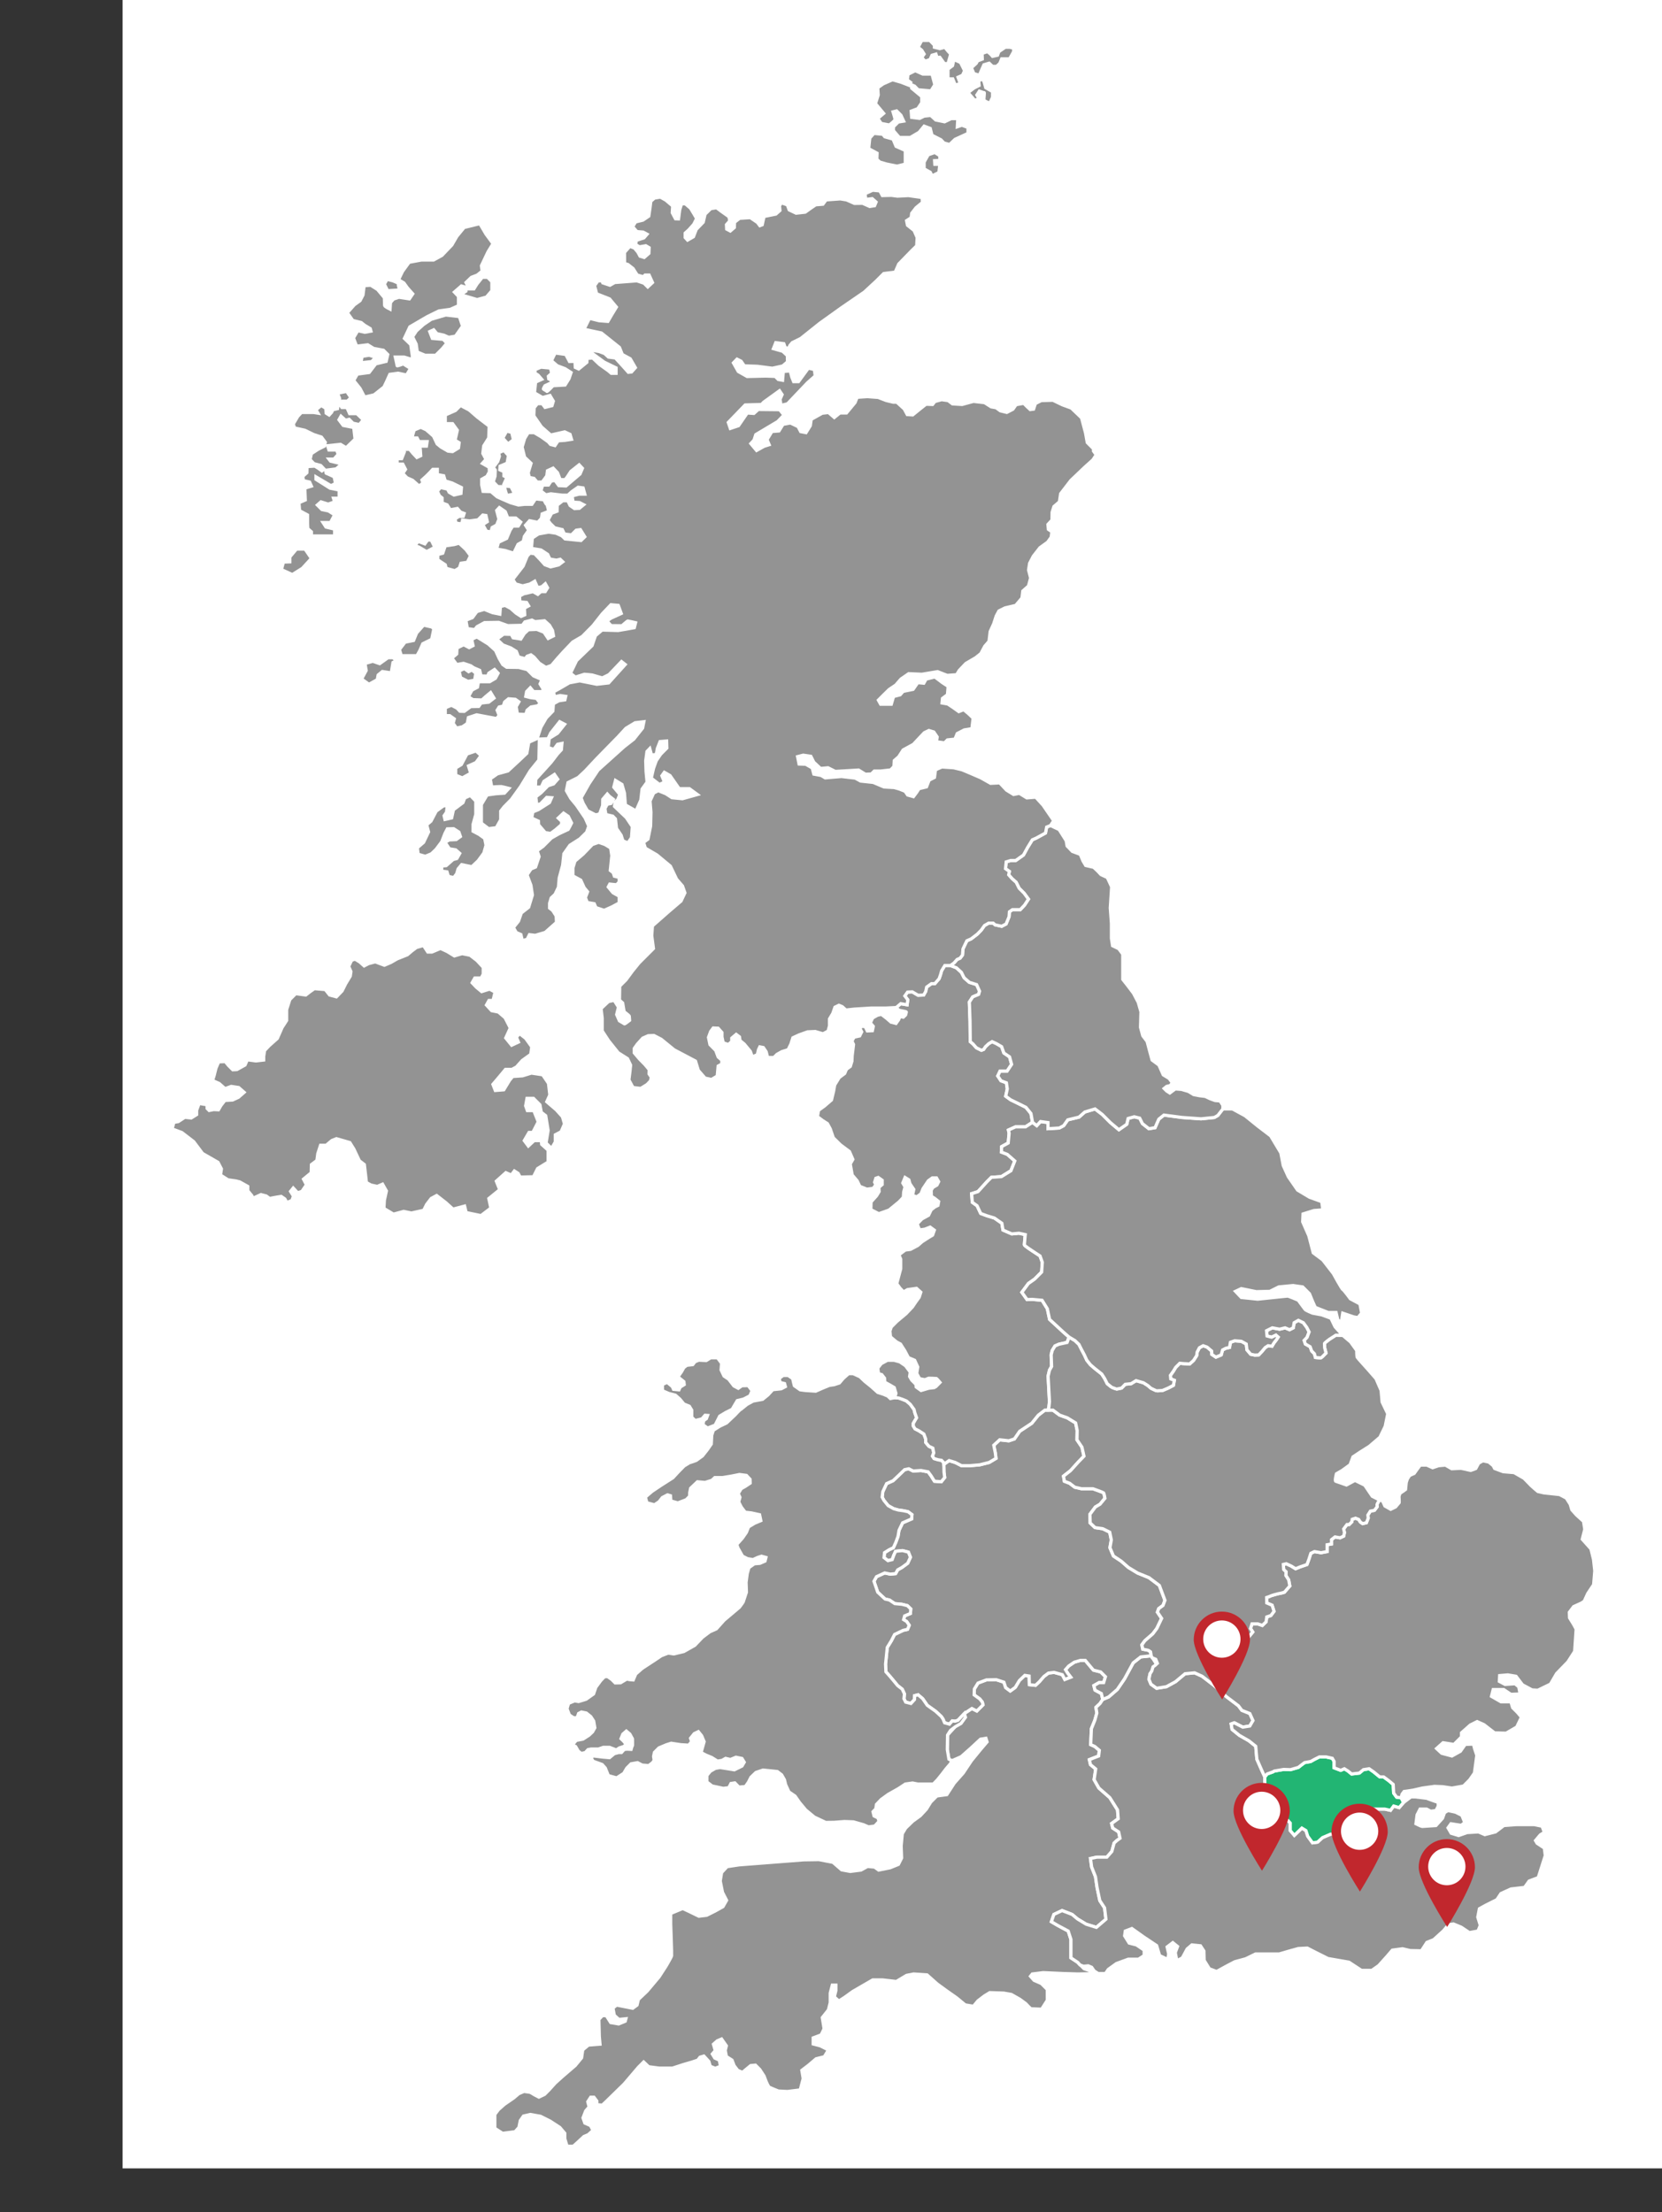 <?xml version="1.0" encoding="utf-8"?>
<!-- Generator: Adobe Illustrator 29.5.1, SVG Export Plug-In . SVG Version: 9.03 Build 0)  -->
<svg version="1.0" id="Ñëîé_1" xmlns="http://www.w3.org/2000/svg" xmlns:xlink="http://www.w3.org/1999/xlink" x="0px" y="0px"
	 viewBox="0 0 2630 3500" style="enable-background:new 0 0 2630 3500;" xml:space="preserve">
<rect x="0" y="0" width="2630" height="3500" fill="#333333" stroke="none"/>
<style type="text/css">
	.st0{fill:#FFFFFF;}
	.st1{fill:#939393;stroke:#FFFFFF;stroke-width:5;stroke-miterlimit:10;}
	.st2{fill:#22B573;stroke:#FFFFFF;stroke-width:5;stroke-miterlimit:10;}
	.st3{fill:#C1272D;}
</style>
<rect x="194" class="st0" width="2436" height="3431"/>
<g>
	<g>
		<g>
			<g>
				<g>
					<g>
						<g>
							<g>
								<g>
									<g>
										<g>
											<path class="st1" d="M783.03,3345.65v21.94l12.23,7.91l19.78-2.52l6.11-6.83l2.16-10.79l5.03-7.19l10.79-2.52l16.18,2.88
												l15.1,7.55l15.46,10.07l7.91,9.35v8.63l3.6,11.87h9.71l6.47-5.75l10.43-9.71l6.83-2.88l7.55-6.83l-3.96-7.55l-8.99-3.96
												l-2.88-8.27l4.32-11.15l5.39-6.11l-2.16-8.27l4.68-7.19h5.03l4.68,6.11v5.75l8.63,0.72l6.11-5.75l28.41-27.69
												l22.66-26.61l8.27-8.27l7.91,7.55l16.54,2.16h21.22l16.54-5.39l14.74-4.32l8.63-2.88l3.6-4.68l6.11-1.8l7.91,8.63
												l2.16,7.55l7.91,3.24l8.27-3.24l-1.8-9.71l-7.19-3.24l-3.96-6.47l4.68-5.39l-2.88-10.07l6.11-5.39l6.83-2.88l7.55,10.79
												l-1.8,7.19l1.8,9.71l8.99,5.75l3.24,8.63l5.75,7.55l7.55,3.24l5.03-4.32l7.91-6.47l7.55-0.72l6.83,6.83l6.83,10.43
												l3.24,8.63c0,0,3.24,7.91,5.03,8.99c1.8,1.08,14.39,6.11,14.39,6.11l14.39,0.72l20.14-2.52l4.68-17.98l-2.16-12.95
												l10.79-8.27l11.87-10.07l12.95-3.24l6.47-10.79l-12.95-6.47l-11.15-2.88v-9.71l12.59-4.68l4.68-9.71l-2.88-17.62
												l9.71-12.23l2.88-11.51v-15.1l3.24-12.59h5.75v8.63l-2.52,10.07l7.19,6.47l8.99-5.75l12.95-9.35l31.65-18.34h15.46
												l21.94,2.52l16.18-9.71l11.15-2.16l21.22,1.44l16.18,14.39l15.82,11.51l14.39,10.07l14.03,11.51l12.95,2.16l7.19-8.63
												l10.43-7.91l8.27-5.03l21.94,0.72l12.23,2.16l13.31,7.55l9.35,6.83c0,0,7.55,8.27,8.63,8.27
												c1.08,0,16.54,0.72,16.54,0.72l8.99-14.03v-17.26l-9.35-9.35l-11.51-5.03l-5.75-6.47l2.88-3.6l17.26-2.16l32.01,1.44
												l23.02,0.72l16.92-0.38c3.01-0.07,3.65-4.28,0.79-5.23l-7.99-2.66l-10.07-10.07l-10.79-7.19v-29.13l-4.32-13.31
												l-16.18-8.63l-10.43-6.11l3.96-11.51l12.95-6.11l15.82,6.11l8.63,7.19l13.67,8.27l16.18,5.03l15.1-12.95l-2.16-17.98
												l-7.55-11.51l-4.32-20.5l-2.52-17.26l-6.11-15.46l-1.8-13.31l10.07-2.16h15.82l7.91-8.99l3.6-13.31l4.32-3.96l5.03-3.6
												l-2.16-10.07l-9.35-6.11l-1.8-7.19l10.43-7.55l-1.08-14.03l-12.23-19.42l-17.26-15.1l-7.55-13.31l2.52-16.9l-8.27-6.83
												l-1.8-7.91l14.74-5.75l1.08-8.99l-7.19-6.11l-6.47-2.88l1.08-25.17l5.39-13.31l3.24-11.51l-1.44-8.99l6.47-6.11
												l4.32-6.47l-2.16-9.35l-10.07-5.39l-1.8-7.19l8.27-4.68h7.19l2.88-9.35l-7.55-7.55l-11.51-2.88l-7.55-8.99l-5.39-6.47
												h-7.55l-9.71,2.88l-8.99,6.11l-5.03,5.75l3.6,5.75l4.68,6.11l-9.35,3.6l-3.96-7.55l-12.95-3.6l-8.99,1.08l-7.19,5.39
												l-7.19,8.27l-6.11,5.75l-9.71-1.08l-0.36-13.67l-6.83-1.08l-8.63,8.27l-6.47,10.79l-7.91,5.75l-7.19-5.39l-2.88-8.63
												l-12.23-3.96l-15.46,0.36l-13.31,5.03l-5.75,9.35l-0.36,9.35l8.99,6.47l3.96,5.03l1.08,4.32l-9.71,9.71l-7.91-3.96
												l-11.87,7.91l-10.07,10.79l-5.75,11.51l-10.79,11.87l-0.36,23.02l2.52,15.1l4.68,2.52l14.74-6.47l15.46-13.67l15.1-14.03
												l8.63-1.44l1.8,5.75l-10.43,12.23l-14.39,17.62l-12.95,19.42l-14.03,15.82l-11.87,18.34l-15.82,2.16l-9.71,9.71
												l-6.83,11.15l-9.71,10.43l-11.87,8.63l-11.15,10.79l-5.39,8.99l-1.8,19.42l0.72,19.06l-5.03,10.07l-13.31,5.39
												l-17.98,3.6l-6.47-4.68l-11.15-1.08l-10.43,5.75l-16.9,2.16l-13.67-2.52l-13.67-11.87l-22.3-4.32l-24.1,0.36
												l-102.14,7.91l-19.06,2.88l-8.63,9.35l-2.16,13.31l3.6,17.98l6.47,12.59l-5.75,10.07l-12.23,6.83l-13.67,6.83
												l-12.23,1.44l-14.03-6.83l-11.51-5.39l-19.06,7.91v16.9c0,0,1.8,47.83,1.44,49.99c-0.36,2.16-8.63,16.18-8.63,16.18
												l-11.15,17.26l-19.06,22.66l-13.67,12.95l-2.16,8.99l-6.83,5.03l-25.53-5.03l-5.75,4.68l2.16,11.51l7.19,6.47l11.15-1.08
												l-1.08,3.96l-10.43,4.32l-12.59-2.16l-6.83-10.79l-6.11-0.36l-5.75,6.11l0.72,27.33l1.08,11.87l-18.34,1.44l-8.99,7.55
												l-1.8,12.59l-10.07,12.23l-20.5,17.62l-11.15,10.07l-10.43,11.51l-6.47,6.47l-8.99,4.32l-7.55-3.96
												c0,0-5.03-3.24-6.11-3.6s-10.07-1.44-10.07-1.44l-8.27,3.6l-7.55,6.47l-15.1,10.43l-9.35,8.27L783.03,3345.65z"/>
											<path class="st1" d="M1705.49,3105.06l-10.79-7.19v-29.13l-4.32-13.31l-16.18-8.63l-10.43-6.11l3.96-11.51l12.95-6.11
												l15.82,6.11l8.63,7.19l13.67,8.27l16.18,5.03l15.1-12.95l-2.16-17.98l-7.55-11.51l-4.32-20.5l-2.52-17.26l-6.11-15.46
												l-1.8-13.31l10.07-2.16h15.82l7.91-8.99l3.6-13.31l4.32-3.96l5.03-3.6l-2.16-10.07l-9.35-6.11l-1.8-7.19l10.43-7.55
												l-1.08-14.03l-12.23-19.42l-17.26-15.1l-7.55-13.31l2.52-16.9l-8.27-6.83l-1.8-7.91l14.74-5.75l1.08-8.99l-7.19-6.11
												l-6.47-2.88l1.08-25.17l5.39-13.31l3.24-11.51l-1.44-8.99l6.47-6.11l4.32-6.47l9.35-3.96l13.67-11.87l11.51-16.9
												l6.83-12.59l6.83-12.59l11.87-9.35l16.54-1.8l8.63,13.67l-10.43,14.75l-1.8,8.63l3.24,7.91l8.99,6.47l15.46-2.52
												l14.39-7.91l15.1-12.59l15.1-1.44l11.87,5.39l20.5,15.82l17.62,16.18l19.42,14.74l5.39,7.19l12.59,5.03l5.03,11.15
												l-5.03,8.63l-11.15,1.8l-13.31-6.83l-5.03,1.8l1.44,8.63l11.51,9.35l15.1,8.63l10.79,8.63l1.8,20.5l8.27,18.7l4.32,9.35
												v15.82v16.54l1.8,9.35l7.91,10.79l11.87,6.11l12.23,7.19l6.47,7.19v11.87l6.47,7.55l11.87-11.51l6.47,3.96l2.88,8.99
												l7.55,10.43l7.91-1.08l7.91-7.19l12.59-5.39h9.35l6.47,3.96l4.32,4.68l10.43,4.68l10.79-6.11l3.6-12.95l-6.83-6.11
												v-11.15l9.71-5.75l5.03,2.52l12.95-0.36l1.44-3.6l-1.44-9.53h6.47h13.67l8.99,1.98l5.03-6.83l8.63,2.52l6.83-7.91
												l11.87-8.99h7.19l17.62,2.16l10.79,3.96l7.55,2.52v6.11l-3.6,6.83l-8.27,1.08l-6.47-3.42h-10.43l-4.68,9.17l-1.8,14.03
												c0,0,8.63,4.32,9.71,4.32s21.94-1.44,21.94-1.44l10.43-11.51l3.24-8.99l5.39-3.24l11.87,2.52l10.07,5.03l4.68,11.51
												l-5.75,4.32l-16.18-2.52l-4.68,6.47l5.03,8.63l11.87,3.6l13.31-4.68l17.98-1.08l10.07,4.32l16.9-4.32l13.31-10.07
												l19.06-1.44h29.13l12.23,2.52l3.6,9.71l-6.47,3.96l-7.55,8.99l2.52,4.32l11.51,7.55l1.44,11.87l-11.15,34.88l-14.39,5.39
												l-7.19,10.07l-21.58,2.52l-15.82,7.19l-6.47,9.71l-17.26,8.63l-10.43,5.75l-2.52,13.31l3.96,12.95l-3.6,8.99l-13.67,2.52
												l-12.95-8.63l-12.23-5.03c0,0-7.55,0.72-8.63,2.16c-1.08,1.44-7.19,8.63-7.19,8.63l-15.46,14.03l-10.79,4.32l-8.63,13.31
												l-17.62-0.36l-12.23-2.88l-16.18,2.16l-8.63,10.07l-12.95,14.39l-10.79,7.55h-16.54l-19.78-12.95l-33.09-5.75
												l-20.86-10.43l-11.87-6.11l-14.21,0.72l-15.64,4.32l-14.74,4.32h-20.86h-16.54l-15.46,7.55l-17.26,4.68l-14.39,7.55
												l-14.39,7.91l-11.51-4.32l-8.27-13.31l-0.36-14.75l-5.39-8.27l-13.67-1.44l-7.55,6.47l-7.55,14.03l-8.63,4.68
												l-2.52-12.95l3.6-9.71l-7.55-6.11l-8.99,6.83l2.52,11.15l-1.44,8.63l-12.95-6.11l-4.68-15.82l-20.5-13.67l-18.7-13.31
												l-10.43,3.96l-1.08,7.55l7.19,11.51l11.51,2.88l12.23,8.27v8.63l-8.99,5.75h-16.18l-18.7,6.83l-12.95,9.35l-4.32,6.47
												h-11.69l-6.29-4.14l-3.96-5.75l-5.39-2.34l-7.55,0.72l-5.57-2.16L1705.49,3105.06z"/>
										</g>
										<path class="st1" d="M1515.96,2722.05l10.07-10.79l11.87-7.91l7.91,3.96l9.71-9.71l-1.08-4.32l-3.96-5.03l-8.99-6.47
											l0.36-9.35l5.75-9.35l13.31-5.03l15.46-0.36l12.23,3.96l2.88,8.63l7.19,5.39l7.91-5.75l6.47-10.79l8.63-8.27l6.83,1.08
											l0.36,13.67l9.71,1.08l6.11-5.75l7.19-8.27l7.19-5.39l8.99-1.08l12.95,3.6l3.96,7.55l9.35-3.6l-4.68-6.11l-3.6-5.75
											l5.03-5.75l8.99-6.11l9.71-2.88h7.55l5.39,6.47l7.55,8.99l11.51,2.88l7.55,7.55l-2.88,9.35h-7.19l-8.27,4.68l1.8,7.19
											l10.07,5.39l1.14,4.94l1.02,4.41l9.35-3.96l13.67-11.87l11.51-16.9l6.83-12.59l6.83-12.59l11.87-9.35l16.54-1.8
											l-1.08-6.29c0,0-3.42-2.52-3.96-2.52c-0.54,0-8.27-1.62-8.27-1.62l-1.44-6.83l4.68-6.47l12.59-10.97l6.47-8.63l7.55-15.82
											l-6.65-9.89l1.98-5.57l6.83-5.03l3.06-8.09l-8.81-23.56l-16.54-12.41l-17.8-7.19l-14.57-8.81l-11.51-10.07l-12.23-8.09
											l-5.57-13.13l2.16-12.41l-2.52-12.23l-10.97-5.39l-12.23-1.8l-7.73-7.37l-0.36-13.67l8.63-11.6l7.28-4.32l7.82-9.44
											c0,0-1.35-7.82-2.16-8.63c-0.81-0.81-16.99-6.47-16.99-6.47h-18.07l-10.52-2.43l-8.09-6.2l-8.36-3.24l-1.35-8.09
											l11.06-8.63l12.41-13.76l8.9-9.17l-3.24-14.3l-7.82-11.6l0.27-14.83l-2.43-11.87l-13.22-8.09l-12.14-4.32l-10.52-7.82
											h-12.68l-10.52,8.09l-10.25,12.68l-19.15,12.68l-8.36,12.14l-8.9,2.97l-14.3-1.62l-9.44,8.63l2.43,12.14l1.08,8.63
											l-10.79,6.47l-15.1,3.78l-15.91,1.35h-12.68l-9.98-5.12l-9.71-2.97l-8.36,5.93l0.27,12.41l1.08,8.36l-5.39,6.74
											l-10.79-0.81l-5.39-8.63l-4.59-6.2l-11.33-2.16l-12.41,0.81l-7.01-3.51l-6.47,1.35l-8.63,8.36l-9.71,9.17l-10.25,4.59
											l-5.93,12.68l-1.08,8.63l2.7,5.12l6.74,8.36l8.63,4.85l7.55,2.16l7.82,1.08l7.55,1.62l6.2,4.59l-0.54,6.74l-14.3,6.2
											l-5.66,11.87l-1.62,9.71l-3.51,9.44l-3.78,8.36l-6.74,3.24l-7.28,4.59l-0.81,7.82l6.2,4.85l6.74-1.62l2.7-7.28l2.7-5.93
											l10.79-1.08l9.44,2.43l3.24,8.09l-4.32,9.44l-9.17,6.74l-6.74,3.78l-3.24,5.93l-8.36,0.81l-8.9-1.89l-12.95,5.93
											l-4.05,7.28l5.93,17.26l11.6,10.79l7.01,1.62l8.36,5.66l11.33,1.08l8.63,2.16l5.39,5.12l-0.54,7.28l-9.17,3.78l-1.62,5.93
											l4.86,2.97l4.05,5.93l-2.7,6.47l-7.01,1.62l-13.49,6.47l-5.12,9.98l-6.47,10.52l-2.7,26.43l0.54,12.14l6.47,7.28
											l5.66,6.74l6.47,7.82l7.28,5.66l3.51,7.55l-0.81,7.55l2.7,5.39l8.36,2.16l5.66-6.2l0.27-6.2l5.39-1.35l7.28,6.2
											l7.28,10.52l12.95,9.17l9.17,8.36l2.88,4.32l2.34,5.75l7.73,2.16l4.5-5.21l4.5,0.54L1515.96,2722.05z"/>
									</g>
									<g>
										<path class="st1" d="M1493.57,2317.01l0.27,12.41l1.08,8.36l-5.39,6.74l-10.79-0.81l-5.39-8.63l-4.59-6.2l-11.33-2.16
											l-12.41,0.81l-7.01-3.51l-6.47,1.35l-8.63,8.36l-9.71,9.17l-10.25,4.59l-5.93,12.68l-1.08,8.63l2.7,5.12l6.74,8.36
											l8.63,4.85l7.55,2.16l7.82,1.08l7.55,1.62l6.2,4.59l-0.54,6.74l-14.3,6.2l-5.66,11.87l-1.62,9.71l-3.51,9.44l-3.78,8.36
											l-6.74,3.24l-7.28,4.59l-0.81,7.82l6.2,4.85l6.74-1.62l2.7-7.28l2.7-5.93l10.79-1.08l9.44,2.43l3.24,8.09l-4.32,9.44
											l-9.17,6.74l-6.74,3.78l-3.24,5.93l-8.36,0.81l-8.9-1.89l-12.95,5.93l-4.05,7.28l5.93,17.26l11.6,10.79l7.01,1.62
											l8.36,5.66l11.33,1.08l8.63,2.16l5.39,5.12l-0.54,7.28l-9.17,3.78l-1.62,5.93l4.86,2.97l4.05,5.93l-2.7,6.47l-7.01,1.62
											l-13.49,6.47l-5.12,9.98l-6.47,10.52l-2.7,26.43l0.54,12.14l6.47,7.28l5.66,6.74l6.47,7.82l7.28,5.66l3.51,7.55
											l-0.81,7.55l2.7,5.39l8.36,2.16l5.66-6.2l0.27-6.2l5.39-1.35l7.28,6.2l7.28,10.52l12.95,9.17l9.17,8.36l2.88,4.32
											l2.34,5.75l7.73,2.16l4.5-5.21l4.5,0.54l4.5-1.44l10.07-10.79l1.8,6.02l-7.01,9.71l-8.9,5.12l-7.82,5.93l-4.68,7.37
											l-0.36,23.02l2.52,15.1l4.68,2.52l-2.52,5.03l-6.65,7.73l-6.29,8.27l-7.55,9.35l-6.29,6.47h-8.81h-15.82l-8.27-1.62
											l-11.33,1.62l-10.61,7.01l-16.54,9.35l-11.15,8.09l-7.55,7.91c0,0-0.9,5.75-0.9,6.29c0,0.54-4.5,5.21-4.5,5.21l1.62,6.65
											l6.29,3.06l1.62,5.57l-6.83,7.37l-9.89,1.26l-7.91-3.42l-15.82-4.5l-14.03-0.54l-16.54,1.26l-13.31,0.18l-17.98-8.45
											l-13.67-11.33l-9.89-11.87l-7.01-10.07l-9.71-6.65l-5.21-11.51l-1.8-7.55l-4.5-7.91l-6.83-5.21l-22.66-2.34l-11.15,3.78
											l-7.91,7.55l-4.14,8.09l-4.68,6.65l-10.25,0.9l-6.47-6.65l-6.11,0.9l-3.42,6.65l-8.81,1.08l-17.62-3.78l-8.27-6.29v-10.25
											l5.39-6.65l8.09-4.68l7.37-1.26l11.51,1.8l11.15,1.8l12.05-5.93l3.6-6.11l-3.6-5.93l-9.53-1.98l-8.81,3.6l-7.55-1.8
											l-5.75,3.24l-7.19,1.08l-9.17-5.75l-8.81-3.6l-7.91-4.14l2.34-8.27l2.52-8.99l-3.96-9.35l-5.21-6.47l-6.47,3.06
											l-5.93,7.37l1.8,5.39l-4.68,5.57l-12.23-0.72l-15.46-2.34l-7.91,2.52l-11.51,4.85l-7.19,7.19l-1.26,6.29l0.9,6.29
											l-2.52,3.6l-6.11,4.68l-10.43-0.9l-7.19-3.78l-10.25,1.8l-6.83,6.83l-4.85,8.27l-11.15,7.19l-13.13-3.6l-4.85-12.05
											l-5.03-5.57l-14.39-5.21l-3.24-5.93l3.78-2.34l15.28,1.8l10.25,0.9l7.55-6.29l6.83-1.8h4.5l4.32-4.85l4.5-0.54l6.47,0.36
											c0,0,1.44-5.39,1.98-5.57c0.54-0.18,0.18-11.15,0.18-11.15l-4.14-7.55l-5.57-4.68l-5.57,4.85l-2.88,7.19l3.78,3.6
											l4.32,5.03l-3.42,3.6l-7.19,2.34l-4.86,3.24l-10.79-4.14h-9.71l-7.91,2.7h-11.69l-4.68,0.9l-4.32,4.68l-6.47,1.44
											l-4.68-3.78l-4.14-7.19l-5.03-2.52l5.93-7.19l10.61-1.98l9.53-6.11l5.75-5.39l3.6-6.47l-1.8-10.61l-4.68-7.19l-7.01-5.57
											l-7.73-1.62l-4.5,2.34l-1.44,4.14l-1.8,3.06l-5.21-0.72l-6.11-4.14l-3.78-9.89l2.52-8.45l9.53-3.96l6.29,1.08l11.87-3.6
											l11.87-8.45l3.6-10.61l7.55-10.25l5.93-6.29l5.03-0.36l6.65,4.68l5.39,5.39l8.45-0.18l9.89-5.93l4.32,0.9l5.93,0.54
											l3.96-9.35l10.25-8.99l20.86-13.67l9.35-6.29l10.61-4.14l9.17,1.26l15.82-3.78l17.26-9.71l12.23-12.77l11.69-8.81
											l10.25-4.5l12.41-13.85l24.1-20.32c0,0,5.75-7.55,5.93-8.09c0.18-0.54,5.21-15.82,5.21-15.82l-0.54-15.64
											c0,0,1.8-12.77,1.8-13.31c0-0.54,2.7-9.89,2.7-9.89l8.63-6.11l8.63-0.72l8.27-3.6l1.44-5.75l-7.01-1.98l-6.11,1.98
											l-7.37,3.42l-8.63-1.44l-7.91-3.96l-7.19-12.77l-1.98-5.75l8.99-10.07l6.29-9.17l3.42-8.63l9.53-5.75l9.89-4.14
											l-1.98-9.35l-13.13-2.88l-9.71-1.08l-6.11-8.09l-4.14-8.09l1.98-7.37l-2.7-5.93l4.68-7.73l6.65-3.78l7.55-5.03l-0.18-6.11
											l-5.75-6.11l-10.97-1.44l-12.59,2.52l-14.03,2.34h-12.41l-4.68,4.32l-10.79,3.42l-12.05-1.08l-10.79,10.25l-1.44,7.01
											l-0.18,5.75l-5.39,5.39l-13.13,5.03l-11.15-3.06l-0.54-8.27l-4.68-1.44l-8.27,4.32l-5.03,6.47l-7.37,5.03l-12.05-3.24
											l-2.34-8.99l10.43-8.99l13.13-8.81l19.96-12.77l9.17-9.89l8.63-8.81c0,0,8.09-5.03,8.63-5.03
											c0.54,0,10.61-3.78,10.61-3.78l9.71-7.01l7.91-10.07l6.11-8.81l0.72-13.85l2.52-7.91l10.25-6.47l10.61-5.03l13.13-12.41
											c0,0,7.37-7.91,7.91-8s11.15-8.9,11.15-8.9l9.89-5.39l14.92-2.7l8.63-7.01l7.55-8.27l13.31-1.44l6.65-3.42l-1.26-4.85
											l-7.19-1.8l-1.26-6.47l6.11-4.5h8.09l7.01,4.86l1.44,6.47l1.26,4.85l9.17,6.47l8.09,1.08l16.54,1.08l10.97-4.85
											l10.61-4.32l7.55-1.08l8.27-2.7l6.11-7.19l8.45-7.55h7.37l10.61,4.85l7.73,7.37l10.07,8.09l10.43,9.35l8.99,2.88
											l6.83,2.88l4.14,3.96l7.01-1.44l6.2,0.54l5.66,1.98l6.47,2.61l6.2,5.39l5.93,8.18l1.26,5.21l2.79,7.91l-2.16,3.6
											l-3.06,5.21v4.14l2.7,4.5l6.29,3.24l7.73,5.03l2.88,7.73v5.57l5.21,6.11l6.11,2.88l1.44,7.55l-1.98,5.21l2.52,3.78
											l6.65,1.98l5.03,0.72l3.06,3.24L1493.57,2317.01z"/>
										<polygon class="st1" points="1063.9,2194.02 1055.81,2187.27 1048.26,2190.65 1048.26,2200.49 1058.24,2204.81 
											1068.76,2207.5 1075.77,2213.71 1082.24,2221.53 1090.87,2225.03 1094.65,2231.24 1094.65,2236.36 1094.65,2242.57 
											1100.04,2247.69 1110.83,2244.99 1115.69,2239.33 1119.73,2239.6 1117.85,2244.72 1113.53,2247.69 1112.45,2254.43 
											1119.73,2259.56 1131.6,2254.97 1138.88,2240.68 1148.32,2235.01 1158.57,2229.89 1162.35,2223.42 1166.67,2216.13 
											1176.65,2213.71 1186.63,2208.58 1190.13,2200.49 1183.93,2192.4 1173.95,2192.67 1168.28,2196.71 1161.27,2192.94 
											1153.18,2182.42 1145.63,2177.29 1141.04,2167.58 1141.85,2157.06 1135.38,2148.43 1124.59,2148.43 1117.58,2152.75 
											1105.71,2152.21 1099.77,2154.64 1096.27,2159.22 1086.83,2160.3 1082.24,2163.81 1078.47,2170.55 1072.8,2178.64 
											1082.24,2186.19 1082.78,2190.78 1076.31,2194.83 1074.42,2199.14 1065.79,2198.33 										"/>
									</g>
								</g>
								<polygon class="st2" points="2001.46,2811.6 2001.46,2827.42 2001.46,2843.96 2003.26,2853.31 2011.17,2864.1 
									2023.04,2870.22 2035.27,2877.41 2041.74,2884.6 2041.74,2896.47 2048.22,2904.02 2060.08,2892.51 2066.56,2896.47 
									2069.43,2905.46 2076.99,2915.89 2084.9,2914.81 2092.81,2907.62 2105.4,2902.22 2114.75,2902.22 2121.22,2906.18 
									2125.54,2910.85 2135.97,2915.53 2146.76,2909.42 2150.35,2896.47 2143.52,2890.36 2143.52,2879.21 2153.23,2873.45 
									2158.26,2875.97 2171.21,2875.61 2172.65,2872.01 2171.21,2862.48 2177.68,2862.48 2191.35,2862.48 2200.34,2864.46 
									2205.38,2857.63 2214.01,2860.15 2220.84,2852.23 2217.24,2844.68 2210.05,2843.6 2205.38,2837.13 2204.66,2823.46 
									2197.82,2817.71 2189.55,2811.6 2183.44,2811.6 2173.73,2803.68 2166.54,2798.65 2157.54,2800.09 2151.07,2805.48 
									2138.84,2806.94 2133.09,2802.25 2127.34,2798.65 2121.58,2801.17 2111.15,2797.21 2111.15,2787.14 2108.28,2782.11 
									2098.57,2779.95 2087.78,2779.95 2079.86,2783.9 2074.11,2787.14 2064.4,2788.94 2058.65,2793.26 2054.51,2796.49 
									2042.1,2800.09 2031.31,2799.73 2016.57,2802.25 2014.05,2803.68 2005.06,2806.94 								"/>
							</g>
							<path class="st1" d="M1336.68,1698.53l-8.63,6.47l-7.19,11.69l-1.62,9.35l-3.42,14.39l-11.51,9.89l-8.99,6.47l-1.8,10.07
								l8.45,6.29l7.37,4.68l4.5,8.27l4.86,14.21l11.33,11.15l14.21,10.61l5.39,12.41l-4.14,7.19l3.06,17.44l7.91,9.35l4.14,8.63
								l11.15,4.5l10.07-1.26l4.14-5.75l-1.98-3.96l1.98-6.29l3.78-1.26l6.29,4.5v6.65l-5.21,4.5l0.36,6.65l-4.14,6.83l-8.63,9.53
								l-0.36,12.23l12.59,6.47l16.18-5.75l8.81-7.19l7.19-5.93l6.65-7.01l0.54-8.45l2.16-8.09l-3.6-6.11l3.6-8.81l6.11,3.78
								l1.62,6.11l6.11,8.99l-1.98,9.53l6.65,2.34l6.65-4.86l3.24-8.09l8.45-12.59l6.29-4.5h6.65l3.42,5.93l-2.7,5.39l-6.47,3.78
								l-2.7,4.5l0.36,9.53l5.21,3.24l6.29,5.03l-1.08,6.11l-5.03,2.52l-5.75,4.5l-4.14,8.63l-10.43,5.75c0,0-7.37,7.37-7.37,8.09
								c0,0.72,3.6,9.35,3.6,9.35l8.45-1.26l8.27-3.24l6.65,4.86l-2.7,7.73l-6.47,3.96l-10.07,6.47l-7.01,6.11l-11.51,6.11
								l-8.27,1.08l-10.07,7.55l2.88,6.83v15.28l-6.29,23.56l5.39,7.37l5.39,5.57l6.29-3.6l14.21-1.98l6.83,6.11l-2.52,7.91
								l-5.57,7.73l-5.21,7.73l-10.07,10.61l-14.57,12.23l-8.81,8.81l-2.16,6.47l0.9,9.17l9.17,7.73l6.65,3.6l6.83,10.61l5.75,10.97
								l9.89,4.14l4.86,10.61l-1.62,10.25l4.5,8.27l8.45,1.62l5.93-2.34c0,0,11.69,0.18,12.23,0.36c0.54,0.18,5.75,6.29,5.75,6.29
								s-7.73,8.09-8.27,8.09c-0.54,0-9.53,1.08-9.53,1.08l-12.23,3.6l-7.73-5.57l-0.36-4.14l-6.65-6.65l-3.42-5.75l1.08-7.01
								l-7.55-10.07l-8.99-6.11l-8.99-2.52h-10.61l-9.89,5.39l-5.39,7.01l1.26,8.81l5.03,1.44l4.5,5.75l0.36,6.29l7.91,4.32
								l7.01,4.14l2.7,9.17l-1.35,5.12l-0.45,1.71l6.2,0.54l5.66,1.98l6.47,2.61l6.2,5.39l5.93,8.18l1.26,5.21l2.79,7.91l-2.16,3.6
								l-3.06,5.21v4.14l2.7,4.5l6.29,3.24l7.73,5.03l2.88,7.73v5.57l5.21,6.11l6.11,2.88l1.44,7.55l-1.98,5.21l2.52,3.78l6.65,1.98
								l5.03,0.72l3.06,3.24l0.63,3.15l2.34-1.66l6.03-4.28l9.71,2.97l9.98,5.12h12.68l15.91-1.35l15.1-3.78l10.79-6.47l-1.08-8.63
								l-2.43-12.14l9.44-8.63l14.3,1.62l8.9-2.97l8.36-12.14l19.15-12.68l10.25-12.68l10.52-8.09h4.85l1.35-4.45l0.94-8.9
								l-2.16-40.46l2.16-9.31l3.37-5.93l-0.67-18.34l1.62-6.88l4.45-7.28l6.2-2.7l12.95-2.83l3.1-8.5l-8.5-7.42l-22.3-20.59
								l-3.6-16.9l-8.27-13.31l-15.82-1.44l-7.91,0.36l-8.27-11.51l10.43-14.03l9.71-6.83l11.15-11.15l1.08-15.46l-3.6-10.07
								l-12.59-8.27c0,0-12.23-7.91-12.23-9.35c0-1.44,1.44-16.18,1.44-16.18l-10.07-2.16l-11.15,1.08l-14.03-6.11l-1.8-10.79
								l-11.87-8.27l-11.87-3.6l-9.71-3.6l-5.75-12.23l-7.55-5.39l-1.08-13.67l10.07-3.24l14.03-15.46l7.19-7.19l15.82-1.08
								l15.1-9.35l6.11-15.46l-11.87-10.43l-9.35-3.6l0.36-8.63l10.43-5.75l1.44-15.46l-1.08-5.03l11.15-5.03h15.82l11.15-7.19
								l-2.52-14.03l-7.91-9.71l-11.51-5.75l-12.59-6.11l-7.91-5.75l2.52-11.51l-1.44-9.71l-8.63-3.24l-5.03-7.55l3.6-7.55h11.15
								l7.19-10.79l-3.24-11.87l-8.99-6.11l-3.6-10.07l-8.63-5.03l-6.47-2.88l-5.39,3.24l-5.03,4.68l-2.88,4.32l-3.6,1.44
								l-7.91-3.96l-5.39-6.11l-4.32-3.6l-0.36-32.37l-1.08-30.21l5.39-8.27l9.35-3.96l1.44-5.03l-4.68-10.43l-11.51-3.6l-8.27-7.19
								l-4.32-8.63l-7.91-7.19l-9.35-3.6h-8.99l-5.03,8.27l-1.8,6.47l-2.16,6.11l-6.83,7.91h-5.39l-7.55,5.39l-1.44,6.83l-3.24,5.75
								l-8.81,0.36l-9.17-5.39l-7.55,0.36l-4.32,6.11l4.68,6.11l-1.08,7.91l-10.07-1.8l-7.19,6.11l4.5,4.32l6.11,1.26
								c0,0,5.57,0.9,5.57,1.62c0,0.72-1.26,4.68-1.26,4.68l-3.6,3.42c0,0-5.03-1.26-5.57-0.36c-0.54,0.9-1.62,4.14-1.62,4.14
								l-4.32,6.11l-7.91-1.98l-7.01-6.11l-8.27-6.29l-6.29,1.44l-7.55,4.32l-3.6,7.73l4.68,5.57l-1.44,6.83l-8.09,0.36l-3.24-6.83
								l-6.47-0.54l-1.62,3.96l2.52,4.86l-3.24,6.47l-8.81,1.98l-3.42,6.11l2.52,5.39l-2.16,18.16l-0.36,8.27l-2.52,8.27l-6.11,4.5
								L1336.68,1698.53z"/>
						</g>
						<path class="st1" d="M2217.24,2844.68l-7.19-1.08l-4.68-6.47l-0.72-13.67l-6.83-5.75l-8.27-6.11h-6.11l-9.71-7.91l-7.19-5.03
							l-8.99,1.44l-6.47,5.39l-12.23,1.46l-5.75-4.7l-5.75-3.6l-5.75,2.52l-10.43-3.96v-10.07l-2.88-5.03l-9.71-2.16h-10.79
							l-7.91,3.96l-5.75,3.24l-9.71,1.8l-5.75,4.32l-4.14,3.24l-12.41,3.6l-10.79-0.36l-14.74,2.52l-2.52,1.44l-8.99,3.26l-3.6,4.65
							l-2.15-4.65l-2.17-4.7l-8.27-18.7l-1.8-20.5l-10.79-8.63l-15.1-8.63l-11.51-9.35l-1.44-8.63l5.03-1.8l13.31,6.83l11.15-1.8
							l5.03-8.63l-5.03-11.15l-12.59-5.03l-5.39-7.19l-19.42-14.74l-17.62-16.18l-0.36-7.55l-4.5-8.27l4.32-7.01l1.98-8.09
							l-4.91-7.01l-4.62-2.34l1.08-6.65l7.37-1.08l8.27,3.42c0,0,9.53-9.17,10.07-9.53c0.54-0.36,6.83-8.63,6.83-8.63l9.89-10.79
							l15.46-1.62l8.81-10.61l-3.6-5.57l2.34-7.37h8.99l7.37,2.52l5.93-5.75l1.08-7.73l6.47-2.16l5.03-6.65l-3.06-9.71l-8.45-3.6
							l-0.18-8.63c0,0,5.39-1.8,6.11-2.34c0.72-0.54,12.59-3.96,13.85-3.96c1.26,0,8.09-1.98,8.09-1.98l8.63-9.89l-1.8-9.71
							l-4.5-7.01l0.36-5.75l-3.78-3.6l-0.54-8.09l4.68-1.08l7.73,3.6l7.01,4.32l7.01-2.88l10.97-3.78l3.06-8.27l3.06-9.53l5.75-2.7
							l10.43,1.8l9.53-1.8v-10.79l7.01-1.26v-6.83l5.57-4.32l7.91,1.44l5.75-2.7l1.26-5.57l-1.26-5.75l5.21-7.01h3.42l4.32-4.32
							l0.54-3.96l5.21-1.8l5.03,1.98l2.7,4.14l3.6,2.52l5.93-1.44l2.88-7.19l-0.54-4.86l3.96-6.29l6.47-1.26l4.32-5.75
							c0,0-0.36-2.88-0.36-3.42c0-0.54,3.96-7.19,3.96-7.19l5.03,1.62l3.6,7.91l9.17,5.21l7.73-3.78c0,0,5.03-6.11,5.57-6.47
							c0.54-0.36-0.18-9.89-0.18-9.89s1.26-5.03,1.8-5.21c0.54-0.18,8.63-6.11,8.63-6.11l1.08-10.97l1.8-5.57l3.6-5.57l7.19-3.24
							l4.85-6.83l4.68-6.29h10.43l9.17,4.14l9.53-3.24l10.79-0.9l9.89,5.75l14.57-0.72l7.01,1.44c0,0,8.09,1.98,8.63,1.98
							c0.54,0,7.91-3.06,7.91-3.06l4.5-8.45l6.65-3.78l9.35,1.98l6.83,5.57l2.52,4.68l13.49,5.03l17.26,1.44l15.64,8.99
							c0,0,10.79,10.97,11.33,11.69c0.54,0.72,10.61,9.17,10.61,9.17l9.35,2.16l24.99,2.7l10.61,5.57l6.29,9.89l2.52,8.63l7.37,8.27
							l11.15,10.07l1.98,12.59l-3.96,15.64l13.67,15.28l4.14,16.72l1.98,18.16l-1.8,21.76l-9.35,14.03l-5.57,12.23l-4.5,2.88
							l-12.23,5.57l-6.83,8.99l0.36,8.81l6.65,10.79l3.78,7.01l-2.34,35.24l-10.79,16.72l-17.8,18.34l-9.71,16.72l-19.96,9.71
							l-9.17-0.54l-15.1-8.09l-10.25-13.49l-12.95-2.16l-12.95,1.08l-0.54,9.17l9.17,4.85l15.64-1.08l5.93,4.86l2.16,11.33
							l-14.57,0.54l-11.33-7.55h-16.72l-2.7,10.79l15.1,8.63h15.64l2.7,9.17l7.55,7.55l6.47,7.55l-7.55,15.64l-16.72,9.71
							l-18.34-0.54l-16.72-12.95l-10.79-4.86l-10.79,5.39l-14.03,12.41v6.47l-11.87,11.87l-10.25-1.62l-7.01-1.08l-10.25,9.17
							l8.09,7.55l16.18,4.32l13.49-7.55l7.55-10.79l12.95-0.54l2.16,8.09l3.24,9.71l-3.78,28.05l-7.55,10.79l-9.71,9.71l-18.34,3.24
							l-14.57-2.16l-12.95-0.54l-19.42,2.7l-14.03,3.24l-9.35,1.44l-5.39,0.72l-3.24,4.32L2217.24,2844.68z"/>
					</g>
					<path class="st1" d="M2182.9,2373.38c0,0-3.96,6.65-3.96,7.19c0,0.54,0.36,3.42,0.36,3.42l-4.32,5.75l-6.47,1.26l-3.96,6.29
						l0.54,4.86l-2.88,7.19l-5.93,1.44l-3.6-2.52l-2.7-4.14l-5.03-1.98l-5.21,1.8l-0.54,3.96l-4.32,4.32h-3.42l-5.21,7.01l1.26,5.75
						l-1.26,5.57l-5.75,2.7l-7.91-1.44l-5.57,4.32v6.83l-7.01,1.26v10.79l-9.53,1.8l-10.43-1.8l-5.75,2.7l-3.06,9.53l-3.06,8.27
						l-10.97,3.78l-7.01,2.88l-7.01-4.32l-7.73-3.6l-4.68,1.08l0.54,8.09l3.78,3.6l-0.36,5.75l4.5,7.01l1.8,9.71l-8.63,9.89
						c0,0-6.83,1.98-8.09,1.98c-1.26,0-13.13,3.42-13.85,3.96c-0.72,0.54-6.11,2.34-6.11,2.34l0.18,8.63l8.45,3.6l3.06,9.71
						l-5.03,6.65l-6.47,2.16l-1.08,7.73l-5.93,5.75l-7.37-2.52h-8.99l-2.34,7.37l3.6,5.57l-8.81,10.61l-15.46,1.62l-9.89,10.79
						c0,0-6.29,8.27-6.83,8.63c-0.54,0.36-10.07,9.53-10.07,9.53l-8.27-3.42l-7.37,1.08l-1.08,6.65l4.62,2.34l4.91,7.01l-1.98,8.09
						l-4.32,7.01l4.5,8.27l0.36,7.55l-3.47-2.68l-17.03-13.14l-11.87-5.39l-15.1,1.44l-15.1,12.59l-14.39,7.91l-15.46,2.52
						l-8.99-6.47l-3.24-7.91l1.8-8.63l2.65-4.14l2.02-6.74l3.24-2.29l3.64-3.37l-2.56-6.34l-5.8-2.43l-1.39-3.1l-1.08-6.29
						c0,0-3.42-2.52-3.96-2.52c-0.54,0-8.27-1.62-8.27-1.62l-1.44-6.83l4.68-6.47l12.59-10.97l6.47-8.63l7.55-15.82l-6.65-9.89
						l1.98-5.57l6.83-5.03l3.06-8.09l-8.81-23.56l-16.54-12.41l-17.8-7.19l-14.57-8.81l-11.51-10.07l-12.23-8.09l-5.57-13.13
						l2.16-12.41l-2.52-12.23l-10.97-5.39l-12.23-1.8l-7.73-7.37l-0.36-13.67l8.63-11.6l7.28-4.32l7.82-9.44
						c0,0-1.35-7.82-2.16-8.63c-0.81-0.81-16.99-6.47-16.99-6.47h-18.07l-10.52-2.43l-8.09-6.2l-8.36-3.24l-1.35-8.09l11.06-8.63
						l12.41-13.76l8.9-9.17l-3.24-14.3l-7.82-11.6l0.27-14.83l-2.43-11.87l-13.22-8.09l-12.14-4.32l-10.52-7.82h-5.66h-0.67h-1.48
						l1.35-4.45l0.94-8.9l-2.16-40.46l2.16-9.31l3.37-5.93l-0.67-18.34l1.62-6.88l4.45-7.28l6.2-2.7l12.95-2.83l3.1-8.5l9.31,5.53
						l6.34,6.07l4.05,8.09l4.32,8.09l4.05,8.77l5.66,7.15l6.88,5.93l11.06,8.77l4.59,7.15l4.18,8.23c0,0,7.01,5.8,7.69,5.93
						c0.67,0.13,6.61,2.56,7.15,2.56c0.54,0,7.82-1.62,7.82-1.62l5.8-5.93l9.17-0.94l7.96-4.85l11.73,3.37l7.01,4.45
						c0,0,3.78,3.51,4.59,4.05c0.81,0.54,7.55,3.64,8.5,4.05c0.94,0.4,10.11-0.4,10.11-0.4l8.9-3.78l8.23-4.32l1.48-7.96l-5.66-2.16
						l-0.54-5.66l4.59-6.47l3.78-6.2l6.47-6.47l5.39,0.54l10.25,0.54l6.2-5.66l4.85-7.55l0.81-5.66l3.51-6.74l5.93-3.24l6.2,2.16
						l7.28,6.2l0.27,5.39l6.47,4.32l8.36-3.51l2.16-7.82l5.12-2.7l5.93-1.35l1.35-8.09l6.74-2.43l10.52,0.81l7.82,4.32l1.08,9.17
						l5.93,7.01l6.47,1.35l6.2-0.27l5.12-5.39l5.12-6.2l4.59-2.97l6.2,0.81l3.24-5.39l3.78-4.85l2.7-4.18l-3.51-3.1l-6.74,3.24
						l-7.28-1.89l-0.81-8.36l9.17-4.59l11.6,2.16l8.63-2.16l7.01,2.97l5.93-2.97l1.35-8.09l6.74-3.78l7.82,3.78l5.39,7.28l3.78,7.28
						l-3.24,8.63l-4.59,4.85l1.89,5.66l7.55,4.32l2.43,6.74l4.32,4.32l1.62,5.93c0,0,8.09,0.81,8.9,0.54
						c0.81-0.27,7.82-7.55,7.82-7.55l-2.16-8.36c0,0-0.27-5.93-0.27-6.74s7.55-6.47,7.55-6.47l10.52-6.74l10.79,0.27l12.41,10.52
						l9.71,13.49c0,0,0,9.44,0.81,10.79c0.81,1.35,16.45,18.61,16.45,18.61l13.22,15.1l8.09,18.61l1.62,18.34l8.9,18.61l-4.05,19.96
						l-8.36,17.26l-16.72,14.3l-14.56,9.17l-11.33,7.55l-4.59,12.41l-12.68,9.17l-8.9,5.12c0,0-2.97,11.33-1.08,11.87
						c1.89,0.54,16.99,5.93,16.99,5.93l13.49-7.28l15.37,7.55l11.87,17.53L2182.9,2373.38z"/>
				</g>
				<path class="st1" d="M1633.92,1775.85l-11.15,7.19h-15.82l-11.15,5.03l1.08,5.03l-1.44,15.46l-10.43,5.75l-0.36,8.63l9.35,3.6
					l11.87,10.43l-6.11,15.46l-15.1,9.35l-15.82,1.08l-7.19,7.19l-14.03,15.46l-10.07,3.24l1.08,13.67l7.55,5.39l5.75,12.23
					l9.71,3.6l11.87,3.6l11.87,8.27l1.8,10.79l14.03,6.11l11.15-1.08l10.07,2.16c0,0-1.44,14.75-1.44,16.18
					c0,1.44,12.23,9.35,12.23,9.35l12.59,8.27l3.6,10.07l-1.08,15.46l-11.15,11.15l-9.71,6.83l-10.43,14.03l8.27,11.51l7.91-0.36
					l15.82,1.44l8.27,13.31l3.6,16.9l22.3,20.59l5.92,5.16l2.58,2.25l9.31,5.53l6.34,6.07l4.05,8.09l4.32,8.09l4.05,8.77l5.66,7.15
					l6.88,5.93l11.06,8.77l4.59,7.15l4.18,8.23c0,0,7.01,5.8,7.69,5.93c0.67,0.13,6.61,2.56,7.15,2.56c0.54,0,7.82-1.62,7.82-1.62
					l5.8-5.93l9.17-0.94l7.96-4.85l11.73,3.37l7.01,4.45c0,0,3.78,3.51,4.59,4.05c0.81,0.54,7.55,3.64,8.5,4.05
					c0.94,0.4,10.11-0.4,10.11-0.4l8.9-3.78l8.23-4.32l1.48-7.96l-5.66-2.16l-0.54-5.66l4.59-6.47l3.78-6.2l6.47-6.47l5.39,0.54
					l10.25,0.54l6.2-5.66l4.85-7.55l0.81-5.66l3.51-6.74l5.93-3.24l6.2,2.16l7.28,6.2l0.27,5.39l6.47,4.32l8.36-3.51l2.16-7.82
					l5.12-2.7l5.93-1.35l1.35-8.09l6.74-2.43l10.52,0.81l7.82,4.32l1.08,9.17l5.93,7.01l6.47,1.35l6.2-0.27l5.12-5.39l5.12-6.2
					l4.59-2.97l6.2,0.81l3.24-5.39l3.78-4.85l2.7-4.18l-3.51-3.1l-6.74,3.24l-7.28-1.89l-0.81-8.36l9.17-4.59l11.6,2.16l8.63-2.16
					l7.01,2.97l5.93-2.97l1.35-8.09l6.74-3.78l7.82,3.78l5.39,7.28l3.78,7.28l-3.24,8.63l-4.59,4.85l1.89,5.66l7.55,4.32l2.43,6.74
					l4.32,4.32l1.62,5.93c0,0,8.09,0.81,8.9,0.54c0.81-0.27,7.82-7.55,7.82-7.55l-2.16-8.36c0,0-0.27-5.93-0.27-6.74
					s7.55-6.47,7.55-6.47l10.52-6.74l10.79,0.27l-12.14-13.49l-6.47-13.49l-14.57-5.39l-14.56-2.7c0,0-10.79-4.32-11.87-5.93
					c-1.08-1.62-10.79-14.57-10.79-14.57s-15.1-6.47-16.72-6.47c-1.62,0-21.58,2.16-21.58,2.16l-25.89,2.7l-25.89-2.7l-9.17-9.71
					l9.17-4.32l23.74,4.85l21.58-0.54l14.03-7.01l22.66-2.16l15.1,2.16l10.79,10.79l4.86,11.87l4.32,9.71l20.5,8.09h12.41l2.7,11.33
					l5.39,5.39l2.43-15.64l17.53,5.93l6.47,1.08l5.93-7.01l-2.7-14.57l-15.1-8.09c0,0-10.25-14.03-11.87-14.57
					c-1.62-0.54-15.1-25.35-15.1-25.35l-16.72-21.58l-15.1-11.33l-7.01-26.97l-9.71-22.12l0.54-12.41l17.26-5.39l14.03-1.08
					l-1.62-12.95l-19.42-7.01l-18.88-11.33l-14.57-21.04l-8.09-17.8l-3.78-19.96l-16.18-26.97l-20.5-15.64l-19.96-16.18
					l-19.96-10.79h-15.1l-7.96,10.25l-5.53,3.24l-21.04,2.16l-30.21-2.16l-28.59-3.78l-8.09,6.47l-5.93,13.49l-9.71,1.62
					l-10.25-8.09l-4.32-8.63l-8.63-2.16l-9.71,2.7l-2.16,9.17l-12.41,8.63l-13.49-11.33l-12.95-12.95l-11.33-8.63l-16.18,4.85
					l-9.17,8.09l-17.8,4.32l-6.47,9.17l-7.01,3.78l-17.8,1.08v-9.71l-11.87-1.62l-5.93,6.47L1633.92,1775.85z"/>
			</g>
			<polygon class="st1" points="1935.11,1754.63 1927.16,1764.88 1921.63,1768.12 1900.59,1770.28 1870.38,1768.12 1841.79,1764.34 
				1833.7,1770.82 1827.76,1784.3 1818.05,1785.92 1807.8,1777.83 1803.49,1769.2 1794.86,1767.04 1785.15,1769.74 1782.99,1778.91 
				1770.58,1787.54 1757.09,1776.21 1744.15,1763.27 1732.82,1754.63 1716.63,1759.49 1707.46,1767.58 1689.66,1771.9 
				1683.19,1781.07 1676.18,1784.84 1658.37,1785.92 1658.37,1776.21 1646.51,1774.59 1640.57,1781.07 1633.92,1775.85 
				1633.42,1773.06 1631.4,1761.83 1623.49,1752.12 1611.98,1746.36 1599.39,1740.25 1591.48,1734.5 1594,1722.99 1592.56,1713.28 
				1583.93,1710.04 1578.9,1702.49 1582.49,1694.94 1593.64,1694.94 1600.83,1684.15 1597.6,1672.28 1588.61,1666.17 
				1585.01,1656.1 1576.38,1651.06 1569.9,1648.18 1564.51,1651.42 1559.48,1656.1 1556.6,1660.41 1553,1661.85 1545.09,1657.89 
				1539.7,1651.78 1535.38,1648.18 1535.02,1615.82 1533.94,1585.61 1539.34,1577.34 1548.69,1573.38 1550.12,1568.34 
				1545.45,1557.92 1533.94,1554.32 1525.67,1547.13 1521.35,1538.5 1513.44,1531.3 1504.09,1527.71 1509.62,1523.75 
				1514.61,1518.09 1519.33,1516.06 1523.11,1511.07 1523.78,1501.63 1526.48,1495.83 1529.99,1488.55 1536.73,1485.58 
				1546.57,1478.03 1552.64,1471.83 1557.9,1464.41 1564.51,1460.63 1571.66,1460.63 1574.62,1463.33 1585.14,1465.62 
				1592.02,1461.98 1596.74,1450.52 1597.28,1442.7 1602.14,1439.33 1614.5,1439.33 1621.33,1432.04 1627.45,1422.69 
				1620.61,1413.34 1612.7,1405.43 1608.03,1396.08 1601.55,1390.33 1596.16,1384.21 1597.24,1378.82 1591.12,1374.5 
				1592.2,1363.71 1599.39,1361.56 1607.31,1361.56 1619.53,1352.92 1626.01,1341.06 1633.56,1328.83 1640.03,1325.95 
				1654.42,1318.04 1656.22,1308.69 1662.33,1306.17 1676,1312.65 1687.15,1330.27 1688.58,1338.54 1696.86,1347.17 
				1709.44,1351.85 1713.76,1362.28 1718.07,1369.47 1730.66,1372.34 1737.13,1378.46 1742.17,1383.85 1752.24,1388.53 
				1759.07,1403.27 1756.91,1436.72 1758.71,1460.81 1758.71,1484.55 1760.51,1496.42 1770.22,1501.09 1776.69,1509.72 
				1776.69,1530.58 1776.69,1549.64 1784.61,1559.71 1793.6,1571.58 1801.15,1585.97 1805.46,1601.07 1804.74,1625.53 
				1808.34,1638.83 1815.17,1647.82 1819.85,1665.45 1823.09,1677.31 1833.88,1685.23 1840.71,1700.69 1850.06,1706.44 
				1855.09,1713.28 1851.86,1717.59 1846.1,1719.03 1842.15,1722.27 1846.1,1726.22 1851.14,1729.46 1859.77,1722.99 
				1869.48,1723.71 1880.63,1726.94 1888.9,1731.98 1898.25,1733.78 1907.24,1734.86 1914.79,1738.45 1922.7,1741.33 
				1930.62,1742.05 1935.11,1748.88 			"/>
		</g>
		<g>
			<path class="st1" d="M1662.33,1306.17l-6.11,2.52l-1.8,9.35l-14.39,7.91l-6.47,2.88l-7.55,12.23l-6.47,11.87l-12.23,8.63h-7.91
				l-7.19,2.16l-1.08,10.79l6.11,4.32l-1.08,5.39l5.39,6.11l6.47,5.75l4.68,9.35l7.91,7.91l6.83,9.35l-6.11,9.35l-6.83,7.28h-12.36
				l-4.85,3.37l-0.54,7.82l-4.72,11.46l-6.88,3.64l-10.52-2.29l-2.97-2.7h-7.15l-6.61,3.78l-5.26,7.42l-6.07,6.2l-9.84,7.55
				l-6.74,2.97l-3.51,7.28l-2.7,5.8l-0.67,9.44l-3.78,4.99l-4.72,2.02l-4.99,5.66l-5.53,3.96h-4.99h-4l-5.03,8.27l-1.8,6.47
				l-2.16,6.11l-6.83,7.91h-5.39l-7.55,5.39l-1.44,6.83l-3.24,5.75l-8.81,0.36l-9.17-5.39l-7.55,0.36l-4.32,6.11l4.68,6.11
				l-1.08,7.91l-10.07-1.8l-7.19,6.11l-16.68,0.85h-23.2l-26.48,1.66l-13.13,1.44l-5.93-5.39l-5.21-2.16l-6.29,3.06l-3.42,9.89
				l-5.21,8.63v10.97l-2.16,8.27l-8.09,4.32l-12.23-3.6l-12.23,0.54l-13.49,4.85l-9.71,4.5l-3.24,10.07l-4.32,8.81l-9.89,3.06
				l-7.73,4.32l-5.03,5.03h-9.71l-2.34-9.17l-4.5-6.65l-5.57-1.08l-2.16,4.5l-1.8,7.91l-7.91,3.42l-3.06-8.63l-9.71-11.69
				l-6.65-5.39l-0.9-5.93l-5.21-3.96l-7.01,5.93v5.39l-5.39,4.85l-8.09-2.88l-1.98-9.17v-7.01l-6.11-6.83l-7.73-0.36l-4.14,5.57
				l-3.42,9.35l2.34,11.33l9.17,9.35l3.78,10.25l5.93,5.21l-0.18,6.11l-5.75,3.06l-0.72,8.09l-0.72,7.73l-8.99,5.39l-10.25-2.16
				l-10.61-12.23l-4.5-14.74l-33.81-17.8l-20.5-16.72l-11.51-5.93l-8.99,0.36l-8.63,3.78l-8.63,9.53l-4.85,6.83v7.01l8.09,9.53
				l8.81,8.99l6.65,7.91l-0.18,6.83l3.6,5.21l-1.26,5.93l-5.57,5.75l-9.89,6.11l-12.23-1.44l-6.47-12.05l1.62-12.77l1.08-10.61
				l-4.86-10.25l-14.74-9.35l-15.28-19.06l-10.07-15.46v-20.14l-1.8-15.28l11.69-10.97l8.99-1.98l6.83,10.79l-2.88,11.69l4.32,9.89
				c0,0,7.55,4.5,8.09,4.85c0.54,0.36,8.09-5.57,8.09-5.57s-0.36-6.47-0.54-7.01c-0.18-0.54-8.09-6.65-8.09-6.65l-2.34-13.85
				l-5.03-4.5l0.36-22.12l9.89-9.89l10.07-13.67l10.61-13.13l16.18-16.18l6.65-6.65l-2.7-20.32l1.08-15.46l25.35-22.3l19.96-17.08
				l6.11-12.95l-3.78-10.79l-9.35-10.79l-9.89-20.68l-21.4-17.8l-18.16-10.61l-2.88-9.17l7.01-5.21l4.14-20.5l0.54-22.12
				l-1.44-17.62l5.75-12.59l7.19-3.78l12.05,4.86l9.71,6.29l16.54,1.62l23.74-6.65l-12.77-9.35h-16.18l-14.39-20.68l-8.99-5.21
				l-3.96,5.57l4.14,10.07l-8.09,3.6l-12.77-9.89l3.6-15.64l4.32-12.05l7.01-10.25l9.71-9.71l-0.36-11.15l-10.43,0.9l-4.32,10.97
				l-1.62,9.17c0,0-7.37,1.8-7.73,0.36c-0.36-1.44-2.52-9.53-2.52-9.53l-4.5,4.68l-1.98,14.74l0.54,16.9l1.62,16.9l-7.91,10.97
				l-1.98,17.26l-7.55,17.26l-16.9-9.53l-1.44-18.7l-3.96-13.67l-10.25-6.29l-2.7,10.61l9.53,11.51l-3.24,8.27l-4.32,4.14l-0.9,6.47
				l18.7,17.8l9.53,14.21l-1.26,17.62l-5.57,8.09l-7.91-3.06l-2.88-8.99l-7.37-10.79l-1.62-14.92l-4.32-4.5l-10.79-2.52l-1.62-9.53
				l3.78-6.83l5.75-1.08l3.78-6.65l-6.29-4.86l-3.24-3.6l-7.19,8.45l-0.18,9.89l-4.86,13.31l-6.29,1.44l-12.95-6.65l-6.65-11.51
				l-3.42-8.81l12.59-22.3l14.39-21.58l41-36.86l15.46-12.05l14.03-17.62l1.98-10.07l-13.85,1.62l-14.57,8.81l-12.41,13.49
				l-33.63,34.34l-18.34,19.6l-11.15,10.43l-16.18,8.09l-2.52,12.77l6.83,12.05l9.35,11.33l13.49,19.78l5.75,12.95l-3.42,9.71
				l-10.61,10.43l-15.82,10.07l-9.53,13.49l-1.98,18.16l-5.39,19.96l-1.26,14.74l-5.39,11.33l-6.11,5.75l-2.52,8.45v7.55l4.85,3.78
				l5.57,8.63l0.54,10.25l-6.65,5.93l-11.15,9.89l-15.82,4.68l-9.17-1.08l-3.78,7.55l-7.55,1.8l-2.16-9.53l-7.37-3.24l-4.5-7.91
				l8.09-10.07l4.5-12.95l11.51-8.99l5.93-19.42l-2.34-15.46l-6.11-16.36l6.29-9.35l7.19-3.06l5.57-16.54l-3.06-9.35l9.35-6.83
				l13.13-13.13l11.69-6.65c0,0,14.03-6.65,14.57-6.65c0.54,0,5.75-10.61,5.75-10.61l-5.21-10.43l-7.55-5.21l-8.45,7.91l5.57,5.21
				l-0.36,5.21l-9.35,8.09l-7.73,5.75l-8.63-1.26l-10.61-12.41l-0.18-5.75l-10.61-4.86l1.8-9.71l8.81-3.6l17.44-11.15l3.42-7.73
				l-7.73-0.54l-9.89,10.25l-5.93,1.62l-1.44-12.77l8.09-6.11l11.15-11.33l8.81-2.88l6.65-7.55l-5.21-7.55l-16.72,10.97l-4.14,8.99
				l-9.35,0.18l0.72-12.59l24.28-26.79l9.89-12.95l6.29-6.83l0.9-10.07l-7.01,1.44l-5.93,8.09l-8.81-3.06l1.62-14.39l13.13-8.09
				l11.33-14.21l-7.91-4.14l-14.21,17.98l-4.32,8.99l-13.67,0.54l-0.72,33.27l-13.67,16.9l-15.1,24.81l-14.74,20.5l-11.51,11.69
				l-5.39,6.83v13.67l-7.01,12.59l-12.23,1.44l-11.33-8.63v-29.49l8.99-15.1l14.03-1.98l13.49-0.9l7.01-7.55
				c0,0-10.25-2.7-11.87-2.88c-1.62-0.18-15.28,0.72-15.28,0.72l-2.34-12.95l11.33-7.91l16.54-4.5l16.72-15.46l13.31-12.59
				l3.06-17.44l13.31-5.93l5.93-17.98l8.45-14.57l10.43-10.79l0.9-11.69l8.63-4.68l9.53-1.44l1.26-5.57l-8.63-1.26l-8.99,1.98
				l-1.62-7.91l8.63-4.68l16.36-9.53l16.36-3.06l27.15,5.39l18.7-2.16l26.25-29.13l-5.93-4.68l-19.78,20.68l-10.61,5.21
				c0,0-15.64-4.5-16.18-4.68c-0.54-0.18-12.23-1.08-12.23-1.08l-14.21,4.5l-7.73-6.11l9.71-20.14l24.46-23.56l5.39-15.82
				l10.43-8.81l25.35,0.72l12.77-2.16l12.95-2.34l1.98-7.91c0,0-11.87-2.7-12.41-2.7c-0.54,0-9.17,7.55-9.17,7.55l-17.26-0.18
				l-6.47-7.37l6.47-4.5l16.18-7.37l-4.68-12.77l-11.69-1.08l-13.85,14.57l-14.57,18.52l-16.9,17.08l-15.1,8.81l-14.57,15.28
				l-9.71,10.79l-9.35,10.97l-8.81,3.24l-10.61-6.83l-8.45-9.71l-4.68-3.42l-5.93,2.16l-3.24,3.96l-10.61-2.88l-3.24-8.63
				l-8.81-5.57l-12.41-4.68l-9.71-9.17l10.79-7.91l12.05,0.36l2.88,5.39l12.23,1.98l5.57-8.81l6.47-5.93l13.31-0.54l11.33,4.5
				l6.65,9.89l8.45-4.14l-1.62-8.63l-4.86-8.27l-7.73-7.01l-15.1,1.44l-4.86-2.52l-11.15,2.88l-3.96,5.39l-23.02,0.54l-14.57-5.21
				l-22.3,0.36l-11.87,6.47l-3.78,4.68l-11.51-1.62l-2.34-13.31l10.25-3.96l7.19-9.71l11.69-3.42l12.95,5.21l11.69,2.34l0.9-12.05
				l7.37-1.8l8.99,4.86l8.27,7.37l8.09,5.21l5.75-2.52l-0.54-10.61l6.65-3.6l-3.24-5.39l-10.61-0.9l-0.54-9.17l6.65-3.6l14.74-3.42
				l7.55,4.32l4.86-4.32h6.83l3.78-6.11l-3.6-6.47l-5.57,4.85l-6.65,1.26l-4.5-10.07l-7.73,4.5l-11.33,2.88l-11.15-3.06l-4.5-7.19
				l6.29-8.09l10.07-12.95l6.47-15.82l4.32-4.68l7.37,0.9l8.63,8.99l7.55,8.45l8.99,3.42l12.77-3.06l6.65-5.03l-4.14-3.96
				l-5.93,1.44l-10.43-1.8l-3.42-7.37l-10.61-7.01l-9.71-1.62l-5.39-0.9l1.44-16.36l9.71-6.47l16.18-2.88l11.69,1.8l9.17,4.14
				l5.03,4.86l25.17,2.52l6.11-5.93l-7.01-11.33l-6.65,0.9c0,0-6.65,6.83-7.37,7.19c-0.72,0.36-11.33-1.26-11.33-1.26l-3.24-6.83
				l-12.05-2.88l-7.01-6.83l-3.78-5.21l5.93-10.97l8.63-3.24l0.18-9.71l8.81-6.83h7.91l3.6,7.55l7.01,4.85l7.55-0.36l7.01-5.75
				l-6.65-3.42l-10.07-0.72l-1.62-9.71l10.79-2.88h9.35l-2.7-9.89l-7.91-1.08l-10.07,7.01l-6.11,5.57h-8.99l-17.98-2.16l-7.91,1.62
				l-7.91-6.11l2.88-9.35h9.17l4.14-6.29l6.29-0.9l5.93,8.09l11.33,0.54L917.89,750l3.78-8.99l-5.21-5.57l-13.13,10.43l-6.11,9.35
				l-3.06,3.78l-7.73-0.18l-4.14-10.79l-7.01-7.37l-8.99,4.14l-1.08,8.27l-7.19,9.71h-8.09l-5.03-5.93l-7.37-1.44l-1.62-7.37
				l4.5-14.92l-10.25-9.71l-3.96-16l4.14-13.85l5.57-8.99h9.35l10.97,6.47l11.33,8.09l3.6,4.14l7.01,1.8l5.03-7.55l10.61-0.72
				l10.61-1.62l-2.34-7.91l-8.45-3.96l-22.12,5.03l-14.74-12.95l-12.05-17.44l0.54-12.77l5.21-6.47h7.55l4.5,5.93l10.97-2.7
				l2.16-7.19l-5.39-8.99l-11.69,3.24l-12.77-7.37l1.8-17.08l9.71-4.32l-5.75-6.65l-4.85-3.06v-5.57l9.35-3.96l15.1,1.44l1.8,8.27
				l-5.21,4.68l0.54,4.14l3.78,1.98l0.72,3.96l-10.43,4.86c0,0-2.52,4.14-2.52,5.03c0,0.9,5.21,2.88,5.57,3.96
				c0.36,1.08,9.71-8.99,9.71-8.99l19.06-1.08l6.29-10.07l3.24-9.71l-9.53-6.11l-12.41-4.68l-9.17-7.91l5.93-12.23l16.72,2.34
				l5.93,11.15l8.63-0.18l0.54,9.53l5.39,2.52l12.95-10.61l0.18-6.11l8.99-0.72l10.79,10.25l13.85,9.89l4.86,4.14h7.55v-8.63
				l-18.88-9.17l-19.6-14.39l-0.36-4.32l12.05,1.98l8.63,3.24l6.11,5.57l10.97,1.44l11.69,12.77l8.81,9.89l5.03-0.54l6.11-6.83
				l-8.09-14.03l-12.59-6.83l-4.5-11.15l-28.59-22.84l-27.51-5.93l8.63-17.26l15.1,3.78l14.03,1.08l5.93-10.25l7.55-12.41
				l-10.79-12.95l-20.5-8.09l-3.24-12.95l5.39-7.55h6.47l1.08,3.24l11.33,3.78l7.55-4.32l35.06-2.7l11.33,3.78l5.93,5.93l7.55-7.01
				l-5.39-11.87h-6.47l-2.7,2.7l-9.71-2.7l-6.47-10.25l-8.23-6.47l-5.26-1.62l-0.13-17.53l8.5-9.58l7.28,2.83l5.39,6.47l3.37,6.34
				l6.61,2.02l7.42-6.47l0.4-9.04l-5.26-3.1l-10.11,1.75l-5.93-3.51l1.08-6.74l12-3.91l4.99-5.8l-6.2-3.37l-9.98-0.81l-6.61-7.69
				l4.59-7.55l11.6-2.83l9.31-6.34l1.89-12.81l1.35-10.79l5.8-4.99l9.31-1.48l8.63,4.85l10.79,9.17l-0.67,10.65l5.12,9.58l4.86,0.13
				l1.89-14.57l2.83-9.17h6.07l8.09,6.88l5.8,9.58l3.91,6.74l-4.59,9.17l-7.69,8.63l-5.84,5.26v7.01l3.78,4.14l9.35-5.39l4.5-11.69
				l10.97-11.33l2.88-12.59l8.99-8.81l9.17-1.44l7.91,5.93l11.69,8.27l1.26,6.65l-5.21,5.93l0.36,7.01l5.75,3.06l6.47-5.57
				l0.18-8.27l8.09-6.29l16.9-1.08l11.33,7.73l3.78,5.03l3.78-1.44l2.88-13.13l18.7-3.78l6.47-5.75l-0.72-7.55l3.24-4.5l9.17,3.24
				l2.88,7.91l10.97,5.21l14.39-1.62l8.81-6.29l7.91-5.39l11.33-0.9l5.03-6.83l22.48-1.62l9.89,1.62l12.59,5.57l12.77-0.18
				l11.33,5.03l7.73-1.26l2.34-5.75l-6.11-5.39l-10.07,1.26l-1.44-8.99l12.23-5.57l11.33,1.08l3.96,7.37l14.39-0.36l9.53,1.26
				l17.26-0.9l21.58,3.06l0.72,7.73l-10.25,8.45l-6.83,8.81l-0.9,7.01l-7.19,4.68l1.44,7.19l10.43,8.27l4.86,11.15l-0.72,13.13
				l-7.91,7.73l-20.5,21.04l-5.57,12.77l-18.16,2.34l-11.87,11.87l-18.88,17.44l-36.14,24.81l-34.17,24.46l-30.21,24.1l-13.49,6.65
				l-3.78,4.5l-1.98,4.68l-5.39-1.44l-2.16-6.11l-12.77-1.62l-3.78,9.53l14.74,4.14l7.37,6.83l0.18,9.89l-7.55,6.47l-16.36,3.6
				l-23.74-3.06l-20.68-0.72l-5.03-7.37l-6.47-3.24l-5.75,5.93l7.73,13.67l14.03,7.91l29.31-0.72l15.1,0.54l4.85,4.86l6.83,1.26
				l1.26-14.03l10.79-0.72l2.52,9.71l2.88,7.19h7.73l15.64-21.4l9.53,2.34l1.26,10.07l-12.23,10.79l-31.65,33.27l-10.25,2.52
				l-1.44-9.71l3.24-7.37l-4.14-6.11l-25.17,18.16l-3.42,3.6l-25.71,0.72l-26.79,27.69l3.24,9.53l12.95-4.32l13.85-20.14l10.43,0.72
				l7.01-6.29l33.81,0.36l6.83,8.45l-9.89,10.25l-34.7,20.68l-2.88,8.81l-5.03,5.39l9.17,10.97l11.87-6.65l8.09-2.52l-3.42-8.09
				l7.73-12.77l11.15-0.9l6.47-10.43l11.69-2.16l12.05,5.75l4.14,7.91l8.45,1.62l6.83-10.97l1.44-10.07l17.44-9.71l9.89-1.08
				l9.17,7.91l8.81-7.19h10.43l13.67-16.54l3.24-8.27l16.18-1.08l17.08,1.26l12.59,4.85l11.15,2.7h5.75l11.69,10.61l4.86,8.99
				l8.63,0.54l11.51-9.35l9.53-7.55l10.43,0.36l3.6-4.68l10.61-2.88l10.43,1.44l6.83,5.21l15.28,0.9l17.8-4.85l17.62,1.98
				l10.43,6.65l7.91,1.44l6.65,4.85l10.25,2.52l9.71-5.03l5.03-7.19l12.05-2.16l5.21,5.21l5.03,4.68l5.39-0.72l2.88-8.81l9.17-4.68
				l18.52-0.54l14.92,7.19l14.21,5.21l16.18,15.46l6.29,23.92l2.7,15.1l9.89,9.89v3.6l4.32,5.93l-5.21,7.91l-12.77,11.51
				l-22.12,21.04l-16.18,21.04l-1.98,12.95l-8.63,7.37l-2.88,8.99c0,0-0.18,11.87-0.36,12.41c-0.18,0.54-6.29,7.01-6.29,7.01
				l0.72,7.73l5.57,3.78l-1.08,8.63l-5.75,7.91l-12.05,8.63L1635,880.19l-5.75,11.15l-1.62,10.61l3.24,12.59l-3.42,12.77l-8.99,7.91
				l-1.26,10.97l-9.89,11.69l-16.9,3.96l-9.71,4.85l-4.32,8.09l-3.96,12.23l-5.57,12.23l-1.8,15.46l-6.83,7.91l-6.11,11.51
				l-8.09,6.47l-15.64,9.17l-10.43,10.97l-4.14,6.83l-14.92,1.08l-15.28-5.93l-24.81,4.14l-20.86-0.9l-12.23,8.45l-8.27,9.53
				l-10.43,7.01l-7.91,7.73l-9.17,9.17l3.6,6.47h16.9l3.6-12.23l10.43-2.7l4.68-5.39l15.82-3.24l7.37-10.61l9.53,0.9l3.6-6.47
				l13.85-3.42l12.23,9.17l8.81,5.75l-1.08,13.13l-7.91,5.93l-0.72,7.19l9.17,1.62l8.09,5.39l9.35,6.65l7.73-3.06l7.55,6.29
				l7.37,7.01l-0.9,7.55l-1.08,9.17l-12.05,1.98l-11.15,5.75l-3.6,8.81l-11.87,1.26l-4.68,4.68l-12.77-1.8l1.26-7.55l-5.39-7.91
				l-7.73-2.34l-7.19,3.42l-7.37,7.73l-10.07,10.79l-16.18,8.81l-7.01,10.79l-7.01,6.11l-0.54,9.35l-5.21,5.39l-15.82,1.8h-10.07
				l-4.68,4.68l-9.35,0.36l-10.79-6.65l-17.98,1.08l-18.88,1.08l-11.51-5.75l-11.87,1.08l-10.61-9.89l-4.68-9.35l-12.05-1.8
				l-8.99,2.34l2.34,11.69l10.61,0.36l10.25,5.93l2.52,9.71l11.69,2.16l6.29,3.78l25.71-2.16l21.76,2.52l8.63,4.68l19.96,2.16
				l17.08,7.19l16,0.9l8.27,2.34l8.99,3.6l4.14,5.93l9.17,2.52l4.86-6.47l3.96-6.11l11.87-2.88l4.14-10.61l8.45-4.32l1.62-12.05
				l10.07-4.5l18.7,1.26l13.31,3.24l12.41,5.21l17.08,7.37l15.64,8.81l14.39-0.72l10.79,11.51l11.15,6.83l9.17-1.8l11.69,7.19
				l14.21-1.08l11.51,12.59l8.27,12.05l8.63,12.59L1662.33,1306.17z"/>
			<polygon class="st1" points="937.4,1336.29 922.83,1351.4 909.89,1362.46 906.65,1372.97 906.65,1385.92 919.06,1392.66 
				924.45,1404.53 929.85,1411.01 926.34,1420.18 929.31,1428 940.37,1429.89 943.06,1436.09 956.01,1440.41 968.69,1434.74 
				979.75,1428.81 979.75,1418.02 970.04,1412.62 962.48,1403.45 964.91,1398.87 975.7,1399.95 979.75,1395.63 979.75,1388.35 
				972.19,1386.46 970.31,1380.8 965.72,1377.29 968.15,1353.82 966.26,1341.69 957.36,1336.29 947.38,1332.79 			"/>
			<polygon class="st1" points="744.28,1258.61 752.91,1267.51 752.91,1288.55 748.59,1304.46 748.59,1315.25 758.3,1320.38 
				766.93,1326.58 769.09,1337.37 765.59,1349.78 756.68,1361.92 746.7,1371.36 730.52,1368.12 724.86,1374.86 722.7,1382.41 
				718.11,1388.62 709.48,1386.6 707.32,1379.45 698.96,1378.37 698.96,1370.28 705.98,1369.74 717.03,1360.03 722.97,1358.41 
				727.55,1350.32 721.08,1344.65 711.1,1343.03 704.36,1332.79 710.83,1329.01 721.89,1328.47 728.63,1323.61 726.21,1316.6 
				717.84,1311.21 707.86,1311.48 704.09,1318.76 698.96,1331.98 690.06,1343.84 682.78,1350.86 673.07,1354.9 661.74,1351.67 
				660.39,1341.42 670.37,1332.79 678.19,1316.33 675.23,1305 681.97,1299.34 690.33,1283.43 701.39,1275.33 707.86,1274.52 
				706.52,1285.31 702.74,1290.71 704.09,1296.64 714.74,1294.21 717.57,1281.27 732.68,1269.94 735.38,1262.66 			"/>
			<polygon class="st1" points="738.88,1193.07 729.98,1209.79 721.08,1215.19 721.08,1226.51 731.6,1230.83 744.82,1223.55 
				741.31,1211.95 753.18,1206.55 761.27,1195.5 753.18,1188.21 			"/>
			<polygon class="st1" points="777.18,1135.35 754.26,1131.03 741.18,1135.35 739.42,1144.79 731.87,1149.91 722.43,1152.07 
				717.03,1144.52 718.92,1137.5 711.64,1132.38 704.63,1132.38 704.63,1119.97 714.34,1115.93 723.24,1120.51 727.82,1125.37 
				734.57,1125.64 744.82,1118.08 757.49,1117.81 761.27,1112.42 773.41,1111.07 781.77,1104.6 776.37,1095.7 768.55,1102.17 
				762.62,1107.57 748.32,1107.03 741.18,1102.44 746.97,1091.92 755.61,1087.34 757.22,1078.7 774.76,1078.7 783.93,1073.31 
				788.24,1065.22 782.58,1059.28 773.41,1065.22 771.79,1069.8 761.27,1069.53 759.11,1060.63 749.67,1056.59 744.82,1053.35 
				733.49,1049.57 722.7,1051.46 715.15,1041.21 722.7,1034.74 723.24,1025.3 733.76,1020.17 742.39,1024.76 748.59,1021.52 
				746.43,1011.63 754.53,1007.77 772.87,1019.1 784.2,1029.34 789.86,1041.75 795.52,1051.46 801.73,1055.78 820.88,1056.05 
				834.37,1059.55 844.34,1069.53 857.56,1075.2 854.59,1082.21 859.18,1089.76 859.18,1094.35 844.34,1094.35 839.22,1088.15 
				833.29,1094.35 831.94,1101.9 839.22,1103.79 849.2,1105.14 854.86,1112.96 850.82,1116.74 840.3,1118.62 834.1,1123.75 
				831.94,1130.49 818.72,1129.95 816.83,1118.08 821.15,1110.53 815.48,1106.49 804.7,1105.68 798.49,1110.8 796.33,1117.28 
				789.86,1118.62 786.62,1123.75 789.86,1131.84 785.81,1136.97 			"/>
			<polygon class="st1" points="734.84,1057.94 726.48,1061.71 728.9,1072.23 740.5,1078.17 751.02,1076.28 752.91,1065.22 
				746.7,1060.09 741.58,1062.79 			"/>
			<polygon class="st1" points="686.56,994.82 683.05,1011.63 669.02,1018.56 664.44,1029.08 659.85,1037.44 652.84,1037.44 
				635.04,1037.44 632.07,1027.73 640.97,1016.13 654.46,1013.43 659.31,1001.56 670.37,989.16 683.32,992.12 			"/>
			<polygon class="st1" points="621.82,1048.23 619.12,1064.68 605.1,1062.52 598.36,1068.05 597.01,1075.47 583.79,1082.75 
				572.19,1074.39 579.48,1060.9 577.59,1049.84 589.99,1046.34 600.78,1050.11 614,1040.67 621.82,1040.67 627.49,1045.26 			"/>
			<path class="st1" d="M829.78,798.01h11.87l5.75-8.63l13.31,1.44c0,0,3.24,7.19,4.32,7.19s3.24,11.15,3.24,11.15l-10.43,3.96
				l-1.08,7.19l-5.75,6.11l-12.95-2.52l-6.47,7.19l5.03,7.91l-6.83,9.71l-1.8,7.91l-8.27,4.68l-6.83,14.03l-13.67-4.32l-13.31-2.16
				l2.88-10.79l12.95-6.11l5.39-12.95l4.32-6.65h8.63l3.96-6.29l-7.91-6.47h-12.59l-3.96-10.07l-9.35-6.47l-4.32,4.68l3.6,13.67
				l-3.6,9.35l-7.19,3.96l-1.8,6.83l-7.19-1.08l-5.75-10.43l7.19-4.68l-2.16-9.71l-5.03-0.72l-7.55,7.55l-13.31,1.8l-11.15-1.44
				c0,0-0.72,5.39-2.52,5.75c-1.8,0.36-7.91-1.08-7.91-1.08l-1.44-6.47l6.11-3.96h6.83l1.44-4.68l-5.75-2.16l-5.03-5.75l-11.15,2.16
				l-5.03-7.91l-7.91-2.88v-7.91l-4.32-3.6l-3.24-7.19l5.03-5.75l11.15,2.52l2.52,5.03l7.55,4.32l11.15-2.52l0.72-9.35l-14.74-7.19
				l-10.79-3.24l-2.52-8.27l-10.07-1.8v-8.27h-7.19l-5.03,5.39l-5.03,5.03l-7.19,6.47l1.8,5.03l-6.47,4.32l-10.07-8.99l-8.99-3.96
				l-6.47-6.83l4.32-6.47l-4.32-8.27h-8.99v-8.63h7.19l4.32-10.79l-1.44-3.96h9.71l5.39,6.47l6.11,6.47l6.11-2.88l-0.72-10.07
				l-3.24-2.16l5.39-2.88h7.55l1.08-7.19h-12.95l-2.88-5.75h-8.27l3.6-12.59l10.43-4.32l8.63,3.96l11.51,10.07l5.75,12.23l6.11,5.03
				l11.15,6.47l7.19,0.72l9.35-5.75l1.08-8.27l-6.47-3.96l3.6-15.82l-7.55-10.43h-11.51v-13.67l16.18-7.19l7.91-7.91l13.67,7.19
				l13.31,11.51l18.34,14.03l-0.72,18.7l-7.91,12.59l-1.44,11.87l5.03,9.35l-5.75,6.47l10.79,6.11l0.36,7.19l-3.96,7.19l-8.27,4.68
				v8.63l2.16,10.43l12.59,0.36l9.71,8.27l7.91,3.6l13.31,5.75l12.59,3.6L829.78,798.01z"/>
			<polygon class="st1" points="682.33,854.47 688.08,865.98 675.14,872.81 662.91,865.62 656.44,863.64 661.83,856.63 
				672.26,860.59 676.58,854.47 			"/>
			<path class="st1" d="M704.63,863.64l-3.96,11.69l-7.91,2.16v8.27l11.87,7.91c0,0,1.08,5.39,2.16,5.75
				c1.08,0.36,12.95,3.6,12.95,3.6l7.19-4.32l2.52-7.55l10.07-1.44l5.03-10.43l-7.19-9.71l-10.79-10.07l-7.91,2.16L704.63,863.64z"
				/>
			<path class="st1" d="M808.56,769.96l5.75,11.51c0,0-10.79,2.52-11.87,2.16c-1.08-0.36-4.32-13.67-4.32-13.67H787.7l-7.19-7.55
				l2.88-8.99l0.36-9.71l-3.24-3.96l7.19-9.71l2.52-7.91l-1.08-5.75l8.27-3.6l7.19,7.91l-2.16,12.23l-11.15,4.68l-0.36,5.75
				l6.47,2.88v6.83l4.68,2.52L797.41,766l3.96,3.24L808.56,769.96z"/>
			<polygon class="st1" points="809.64,684.01 812.52,695.88 803.89,702.35 795.61,693.18 801.73,682.21 			"/>
			<polygon class="st1" points="448.57,889.36 445.33,901.23 462.59,909.14 478.42,899.25 492.8,883.6 482.73,868.86 469.07,868.86 
				458.64,881.27 458.64,889 			"/>
			<path class="st1" d="M502.15,848c2.52,0,27.33,0,27.33,0v-10.79l-13.67-3.24l-4.68-7.19h11.87l6.47-12.23l-9.71-6.11l-10.43-2.16
				l-7.19-7.19l5.75-5.03l11.51,3.6l10.07-3.6l-1.8-5.75h8.99v-12.95l-14.39-2.88l-10.79-6.83L500,758.45v-3.96l23.74,14.03
				l7.19-3.6l-2.16-10.43c0,0-11.15-5.39-12.23-5.39c-1.08,0-1.08-5.03-1.08-5.03l16.54-2.16l8.99-7.91l-17.98-4.32l-2.52-3.24h7.91
				l6.83-7.55l-2.52-6.83H520.5l-2.16-6.83l20.5-2.16l8.99,5.39l14.03-13.67l-2.16-18.34l-16.54-3.24l-6.83-8.99l3.24-5.75
				l7.19,6.47l5.75-1.44l6.11,6.11l10.07,2.16l6.11-7.55l-10.07-9.71h-11.51l-4.32-9.71h-7.91l-3.6-5.03l4.32-5.03h7.91l5.75-5.39
				l-6.83-10.07l-14.39,2.88l3.24,8.27v3.24l-3.24,4.68l0.36,5.39l-0.36,2.88l-7.55,1.8l-1.8,3.96l-3.96,4.32l-4.68-2.88l-0.72-7.91
				l-7.19-4.32L500,648.4l3.24,5.39l-6.83-1.08h-19.42l-5.75,6.11l-7.19,12.23l2.16,6.11l16.18,3.6l14.03,6.83l12.23,3.96l6.11,8.27
				l-1.44,6.11l-10.07,5.03l-10.43,6.83l-2.16,9.35l6.11,6.47l10.79,2.88l5.39,5.75l-3.6,2.88l-5.39-3.96l-5.75-3.6l-12.23,0.72
				l-0.36,9.71l-6.47,5.75l1.08,6.83l9.71,2.16l2.88,6.47l-10.43,3.24l0.72,18.7l-10.07,4.32l1.08,12.59l12.59,6.83v13.31l0.36,8.27
				l5.75,5.03V848H502.15z"/>
			<path class="st1" d="M592.06,624.67l15.46-12.23l4.32-8.99l5.03-11.15l12.95-1.8l13.67,2.88l6.11-10.43l-11.51-7.19
				c0,0-9.71,3.96-9.71,2.88c0-1.08-2.88-13.67-2.88-13.67h14.03l12.95,3.96v-5.75l-2.52-17.98l-10.07-9.71l8.63-18.34l27.69-16.18
				l18.34-8.99l17.98-2.52l12.95-5.75v-14.74l-6.47-6.83l11.15-9.71l7.19,2.16v6.11l-5.39,3.6v2.88l23.02,6.83l14.75-3.96
				l8.63-10.07v-14.39l-6.83-6.83h-8.27l-8.63,10.79l-4.68,7.55h-9.71l-0.36-5.03l-2.52-5.03l8.63-8.27l9.35-3.6l7.55-6.11
				l-1.08-8.63l10.43-21.94l7.91-12.95L769,370.41l-9.71-16.54l-24.81,6.11L722.97,374l-7.91,13.67l-15.82,16.54l-13.13,7.19h-19.24
				l-19.42,3.6l-10.43,14.39l-5.75,11.87v7.19l-8.99-3.96l-9.71-2.52l-4.32,7.55l5.03,10.43l18.7-1.08l-1.44-7.19l4.68-1.8
				l-1.44-5.39l5.39,3.24l5.39,7.55l8.63,9.71l-5.39,7.91l-16.54-2.52l-8.63,2.88l-4.68,5.39l-0.72,10.61c0,0-8.63-4.14-8.63-5.93
				c0-1.8-0.36-12.23-0.36-12.23l-10.79-12.95l-10.79-6.83l-10.43,0.72l-1.8,14.74l-4.68,8.99l-8.99,6.47l-11.15,12.59l8.63,12.23
				l13.31,3.24l5.39,4.32l8.99,5.39l1.08,3.96l-9.71,1.8l-11.15-2.52l-6.83,11.51l5.03,12.95l17.62-2.16l9.35,5.75l15.46,2.88
				l6.83,6.83l-2.52,10.79l-16.54,3.96l-10.43,13.67l-18.7,2.52l-5.75,10.07l10.07,12.59l7.19,13.67L592.06,624.67z"/>
			<polygon class="st1" points="584.15,562.09 573,563.89 571.2,573.96 588.11,572.16 594.58,565.33 			"/>
			<polygon class="st1" points="705.35,498.44 682.33,505.27 670.1,513.54 658.95,523.61 652.84,532.96 658.59,544.47 
				660.39,557.06 672.62,562.09 689.52,562.09 699.95,551.66 707.14,543.03 701.39,536.92 684.13,535.48 679.99,524.69 
				686.29,521.81 691.32,527.93 702.11,530.26 710.02,533.68 720.81,531.88 731.96,516.06 726.92,500.95 			"/>
			<polygon class="st1" points="1403.39,259.64 1419.58,262.88 1432.52,259.64 1432.52,238.06 1417.96,231.59 1413.1,220.08 
				1400.16,216.48 1396.92,212.53 1382.9,211.09 1376.42,218.28 1374.62,235.19 1387.93,242.38 1387.57,252.09 1392.25,256.4 			"/>
			<polygon class="st1" points="1468.85,244.9 1462.37,256.4 1462.37,267.19 1472.08,272.59 1474.96,278.34 1485.75,272.95 
				1487.19,260 1479.28,260 1478.92,254.25 1487.19,253.89 1487.19,246.33 1479.28,241.3 			"/>
			<path class="st1" d="M1389.73,150.31l-4.32,13.67l12.95,15.46l-9.35,7.91l5.39,7.91l12.95,2.52c0,0,8.99-6.83,8.99-8.63
				s-3.24-12.23-3.24-12.23l5.75-1.44l6.83,6.83l4.32,9.35l-8.63,1.44l-7.55,7.55v6.11l9.35,10.79h17.26l14.03-8.27l7.91-9.71
				l9.71,3.6l2.7,10.79l14.21,7.19l4.68,5.03l8.99,2.52l8.63-8.27l20.5-9.35v-9.35l-9.71-3.6l-7.19,2.52l0.72-12.95h-10.43
				l-10.43,5.03l-14.03-2.88l-7.91-7.19l-10.43,1.08l-7.19,3.6l-12.59-1.62l-0.72-9.89l10.43-3.96l6.29-9.35v-9.71l-16-13.31v-5.39
				l4.68,2.16l5.58,5.75l20.32,1.8l6.11-9.71l-4.5-16.9h-14.57l-11.87-5.39l-11.51,5.75l-1.08,8.99l5.39,3.96l-2.16,4.68
				l-12.95-5.03l-13.67-3.96l-14.74,6.47l-8.63,6.11L1389.73,150.31z"/>
			<polygon class="st1" points="1604.07,81.62 1597.6,93.13 1585.01,93.13 1582.13,100.32 1577.1,105 1570.62,105 1565.23,99.96 
				1556.96,102.48 1554.08,108.95 1549.77,119.02 1541.13,116.51 1537.18,107.16 1544.73,100.32 1546.89,96.37 1554.44,93.49 
				1554.08,84.5 1562.71,81.62 1567.39,85.58 1570.62,89.17 1578.54,87.38 1580.69,81.62 1590.76,74.79 1597.96,74.79 
				1604.07,76.23 			"/>
			<path class="st1" d="M1557.32,129.81l2.52,8.99l10.79,6.11v8.99l-4.32,9.35c0,0-7.91-2.88-8.99-4.68s1.08-12.23,0-12.05
				c-1.08,0.18-7.55-2.34-7.55-2.34l-3.96,6.11l3.24,5.75l-6.47,2.88l-10.79-12.41l9.71-7.37l7.91-3.96l-0.72-7.19l6.11-3.24
				L1557.32,129.81z"/>
			<polygon class="st1" points="1519.92,98.88 1526.39,111.83 1523.15,119.02 1515.96,122.26 1519.56,132.33 1511.64,134.49 
				1507.69,124.78 1500.14,124.78 1500.14,109.31 1507.33,103.92 1509.49,94.21 			"/>
			<polygon class="st1" points="1504.45,85.58 1500.14,100.68 1494.38,100.68 1487.19,90.61 1482.87,90.97 1481.08,85.58 
				1474.78,87.38 1471.72,94.21 1463.81,96.91 1458.6,90.97 1462.37,85.58 1458.6,79.46 1452.85,74.79 1458.6,64 1471.37,64 
				1478.65,71.55 1478.65,74.79 1487.19,76.95 1495.1,74.79 1500.14,80.9 			"/>
		</g>
	</g>
	<polygon class="st1" points="690.96,1891.61 705.53,1902.94 716.85,1913.19 735.2,1908.33 737.71,1918.58 761.09,1923.44 
		776.73,1911.57 773.5,1896.47 790.76,1882.44 785.37,1868.95 800.47,1855.47 809.1,1859.24 813.96,1852.77 819.89,1856.55 
		823.13,1862.48 844.17,1861.94 850.64,1848.99 867.36,1838.74 867.36,1819.86 857.11,1810.69 856.57,1804.76 845.24,1804.76 
		836.07,1813.39 829.6,1804.76 837.15,1791.81 843.09,1791.81 851.72,1775.09 844.7,1757.29 834.46,1757.29 831.76,1749.73 
		833.92,1737.87 844.17,1737.87 854.41,1748.12 856.57,1759.98 863.59,1765.38 867.36,1788.58 864.12,1808.53 872.76,1817.17 
		878.69,1806.92 878.69,1795.59 887.86,1790.73 893.26,1778.33 890.02,1767 880.31,1756.21 865.2,1743.26 870.06,1732.47 
		867.9,1714.13 858.73,1700.65 840.93,1697.95 826.9,1702.26 811.26,1703.34 806.4,1709.28 797.23,1724.38 783.75,1725.46 
		779.97,1715.75 789.14,1704.96 799.93,1692.01 810.18,1692.01 817.19,1688.24 826.36,1677.99 839.85,1668.28 841.47,1656.41 
		831.76,1642.92 822.05,1635.37 817.19,1641.31 820.43,1648.86 809.64,1653.89 800.29,1642.38 807.48,1626.56 799.21,1610.38 
		788.78,1601.39 777.99,1599.23 769.72,1590.24 773.68,1583.05 780.15,1583.05 783.39,1569.74 774.76,1565.06 762.17,1569.02 
		753.9,1562.19 747.06,1554.99 751.38,1547.44 761.45,1547.44 764.69,1541.33 764.69,1530.54 754.62,1519.75 743.83,1511.48 
		731.24,1508.96 719.01,1512.56 707.86,1505.72 697.08,1500.69 683.41,1506.44 676.94,1506.44 670.1,1496.01 658.95,1499.25 
		651.76,1504.65 644.57,1510.76 628.39,1517.23 618.32,1522.99 608.25,1527.3 593.86,1521.91 583.07,1524.78 576.24,1528.38 
		569.41,1522.27 561.85,1517.59 556.46,1519.39 551.78,1529.1 555.38,1537.37 554.3,1544.56 547.11,1556.43 541.35,1567.94 
		532.36,1577.29 521.57,1574.41 514.74,1565.78 497.48,1564.34 490.29,1569.38 483.81,1574.41 467.99,1572.26 458.64,1581.61 
		453.6,1597.43 453.6,1614.69 446.41,1625.84 438.86,1643.1 425.91,1654.61 418.72,1662.16 417.28,1671.51 417.28,1677.27 
		405.05,1678.71 391.39,1676.91 387.79,1685.18 374.84,1692.37 368.37,1692.73 361.54,1685.9 356.5,1679.79 346.07,1680.15 
		341.76,1690.22 338.88,1701.72 336.36,1709.73 346.79,1714.31 356.14,1722.58 365.85,1718.99 377.72,1720.78 386.35,1728.34 
		377.36,1736.25 368.01,1740.56 355.78,1741.28 349.67,1749.2 345.71,1756.03 338.16,1755.67 330.97,1757.11 327.73,1753.87 
		327.73,1748.12 315.14,1745.96 311.19,1756.75 311.19,1763.58 302.56,1768.98 292.49,1767.9 282.06,1774.73 275.23,1775.81 
		272.35,1786.24 287.81,1791.99 306.51,1806.38 320.54,1825.08 344.99,1839.1 350.39,1849.53 348.95,1859.24 360.82,1866.8 
		373.41,1868.59 379.16,1870.03 392.11,1877.22 392.11,1884.06 398.58,1891.97 400.38,1895.93 412.97,1890.17 421.24,1892.33 
		426.63,1896.29 435.98,1894.49 444.97,1893.05 450.73,1897 453.96,1902.76 461.88,1899.52 464.39,1892.69 459.72,1885.14 
		464.03,1879.74 470.87,1887.29 477.7,1885.14 484.89,1874.71 480.22,1865.72 492.44,1855.65 492.8,1842.7 501.43,1836.23 
		502.87,1825.44 507.19,1812.13 516.18,1812.13 525.17,1804.58 532.36,1801.7 553.58,1807.82 560.05,1818.24 568.69,1836.59 
		576.6,1842.7 578.4,1858.16 579.83,1871.11 587.03,1875.07 597.1,1877.22 605.37,1873.63 611.48,1884.42 608.25,1899.16 
		607.53,1912.11 622.63,1921.1 638.81,1916.78 651.04,1919.3 670.46,1914.99 675.14,1905.64 682.33,1896.29 	"/>
</g>
<g>
	<path class="st3" d="M1978,2594.5c0,24.58-44,94.5-44,94.5s-45-69.92-45-94.5s19.92-44.5,44.5-44.5S1978,2569.92,1978,2594.5z"/>
	<circle class="st0" cx="1933.5" cy="2593.5" r="29.5"/>
</g>
<g>
	<path class="st3" d="M2041,2865.5c0,24.58-44,94.5-44,94.5s-45-69.92-45-94.5s19.92-44.5,44.5-44.5S2041,2840.92,2041,2865.5z"/>
	<circle class="st0" cx="1996.5" cy="2864.5" r="29.5"/>
</g>
<g>
	<path class="st3" d="M2334,2954.5c0,24.58-44,94.5-44,94.5s-45-69.92-45-94.5s19.92-44.5,44.5-44.5S2334,2929.92,2334,2954.5z"/>
	<circle class="st0" cx="2289.5" cy="2953.5" r="29.5"/>
</g>
<g>
	<path class="st3" d="M2196,2898.5c0,24.58-44,94.5-44,94.5s-45-69.92-45-94.5s19.92-44.5,44.5-44.5S2196,2873.92,2196,2898.5z"/>
	<circle class="st0" cx="2151.5" cy="2897.5" r="29.5"/>
</g>
</svg>
